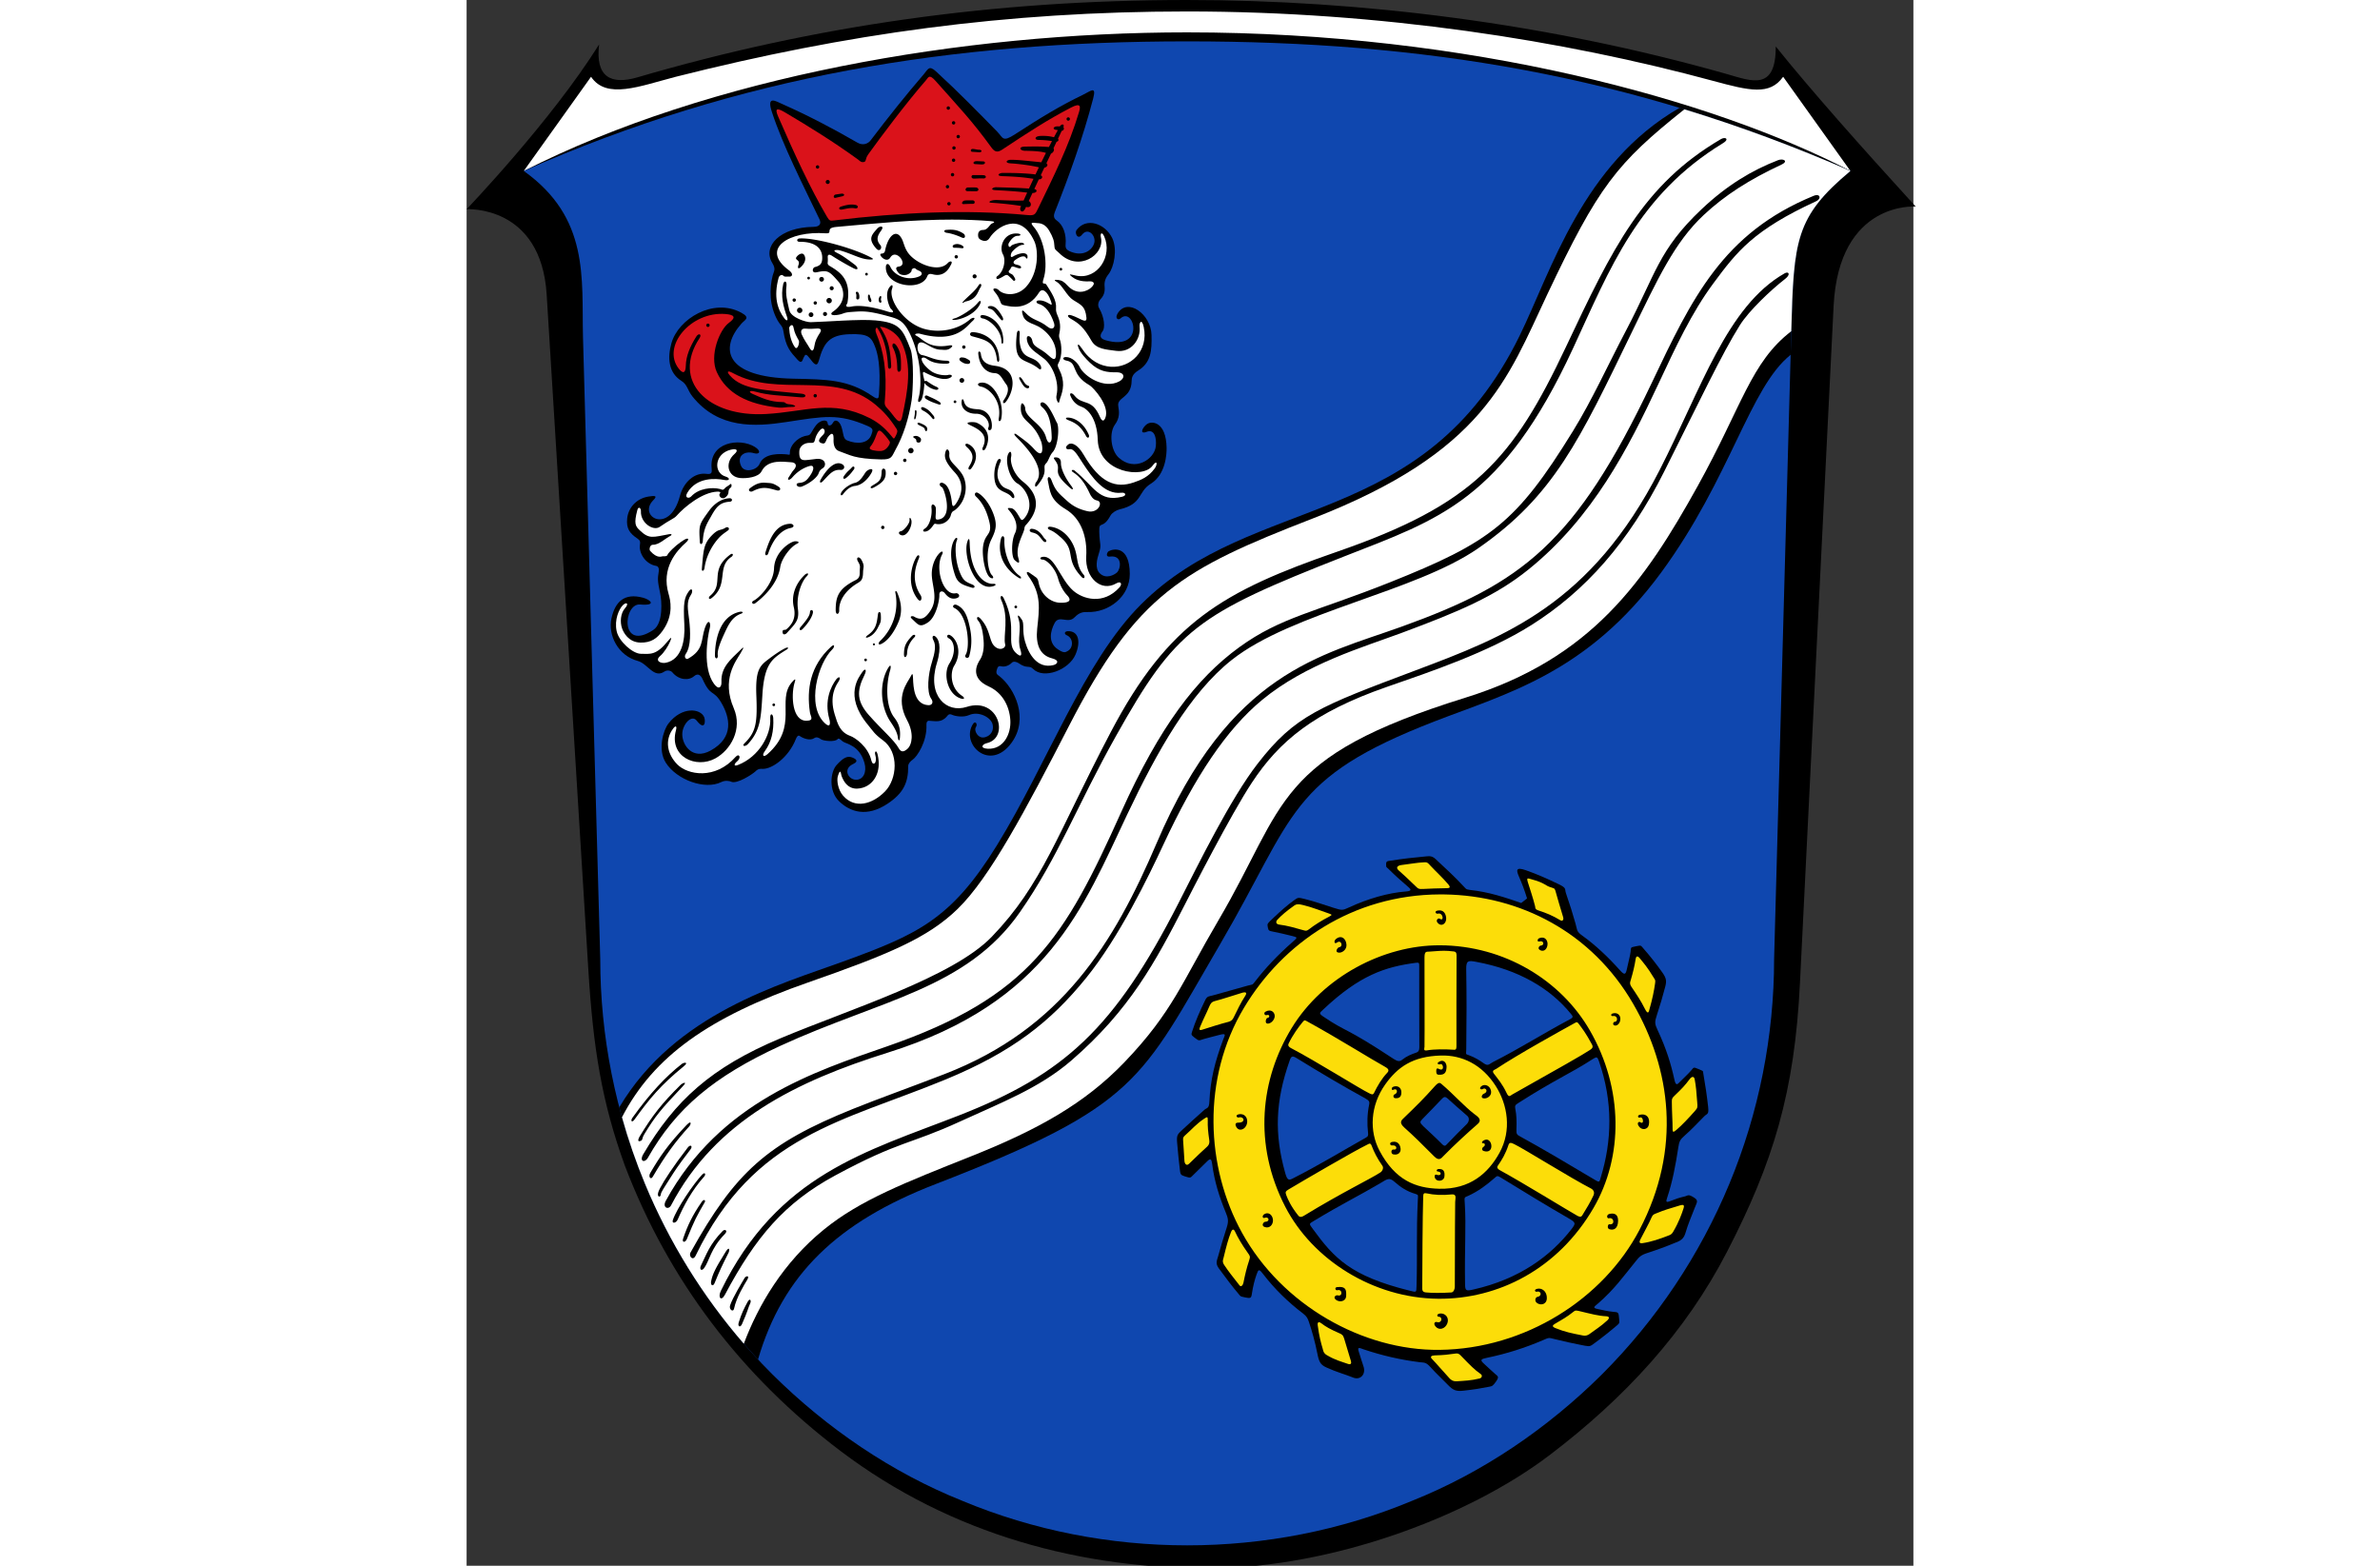 <?xml version="1.0" encoding="UTF-8" standalone="no"?><!-- Created with Inkscape (http://www.inkscape.org/) --><svg xmlns="http://www.w3.org/2000/svg" xmlns:cc="http://creativecommons.org/ns#" xmlns:dc="http://purl.org/dc/elements/1.1/" xmlns:inkscape="http://www.inkscape.org/namespaces/inkscape" xmlns:rdf="http://www.w3.org/1999/02/22-rdf-syntax-ns#" xmlns:sodipodi="http://sodipodi.sourceforge.net/DTD/sodipodi-0.dtd" xmlns:svg="http://www.w3.org/2000/svg" height="250" id="svg1620" inkscape:export-filename="C:\Users\jandu\Pictures\Zu den Flaggen\LaDaDi\Mühltal\Waschenbach\Wappen Waschenbach.png" inkscape:export-xdpi="96" inkscape:export-ydpi="96" inkscape:version="0.92.4 (5da689c313, 2019-01-14)" preserveAspectRatio="xMidYMid meet" sodipodi:docname="DEU Waschenbach COA.svg" version="1.1" viewBox="0 0 284.954 308.389" width="380">
  <rect x="0" y="0" width="284.954" height="308.389" fill="#333333" stroke="none"/>
  <defs id="defs1614"/>
  <sodipodi:namedview bordercolor="#666666" borderopacity="1.0" id="base" inkscape:current-layer="layer1" inkscape:cx="1888.2666" inkscape:cy="-91.958715" inkscape:document-units="mm" inkscape:pageopacity="0.0" inkscape:pageshadow="2" inkscape:window-height="1001" inkscape:window-maximized="1" inkscape:window-width="1920" inkscape:window-x="-9" inkscape:window-y="-9" inkscape:zoom="0.24748738" pagecolor="#ffffff" showgrid="false"/>
  <g id="layer1" inkscape:groupmode="layer" inkscape:label="Ebene 1" transform="translate(770.831,-211.201)">
    <g id="g1121" transform="matrix(0.265,0,0,0.265,-771.231,210.952)">
      <g id="g1571">
        <path d="m 974.5,35.47 c 26.21,32.62 62.79,73.78 104,119 0,0 -57.1,-4.47 -61,74 l -25,503 c -3.97,81.4 -19.86,133.3 -54.19,199.8 -30.81,59.7 -76,108.7 -131.8,151.1 -61.52,46.8 -162.4,83.23 -250,84.11 -96.99,0.97 -194.6,-24.74 -277,-87.03 -74,-56 -128.1,-127.2 -160.5,-212.5 -17,-47 -23.42,-87 -27,-145 l -30.98,-502 C 56.9,152.97 1.51,156.44 1.51,156.44 c 0,0 62.99,-65.68 98.5,-122.5 -3,24.52 9,30.17 28.5,24.47 131.5,-38.47 264.5,-57.47 408.5,-57.47 129,0 268,17.21 401,55 18.55,5.27 36.65,13 36.49,-20.53 z" id="path24" inkscape:connector-curvature="0"/>
        <path d="m 94,58 c 11.51,17.09 36,7 63,0 C 283.9,26 402,9.46 537,9.46 681,9.46 817,31 927.9,61.04 955.16,68.425 970,72 980,58 l 50,70 C 928,75 747,25 537,25 370,24.98 182,58 44,128 Z" id="path26" inkscape:connector-curvature="0" style="fill:#ffffff"/>
        <path d="m 88,251 12.84,462.8 c 0,57.09 11.32,114.2 33.26,167 21.84,52.69 54.09,101.1 94.56,141.5 40.37,40.07 88.75,73.12 141.4,94.16 52.79,22.04 109.9,33.05 167,33.05 57.1,0 114.2,-11.02 167,-33.05 52.69,-21.03 101.1,-54.09 141.4,-94.16 40.47,-40.47 72.72,-88.85 94.56,-141.5 21.94,-52.79 33.26,-109.9 33.26,-167 l 12.47,-456 C 987.85,180.95 987,163.95 1030,128 865.8,56.29 711.6,31.68 537,31.68 362.4,31.68 204.2,57.05 44,128 c 49,34.95 42.96,79.76 44,123 z" id="path28" inkscape:connector-curvature="0" style="fill:#0f47af;fill-opacity:1"/>
      </g>
      <g id="g1098">
        <g id="g917-3-5" transform="translate(1432.859,-4608.572)">
          <path d="m -529.881,4689.662 c -72.21,41.557 -95.317,121.373 -118.822,169.346 -71.462,145.851 -197.867,116.186 -281.426,199.744 -42.559,42.559 -69.329,117.766 -107.039,178.963 -34.286,55.639 -59.633,66.474 -114.605,86.541 -46.199,16.865 -124.663,38.412 -166.096,108.258 5.048,19.357 11.428,38.371 19.109,56.857 19.904,48.019 48.455,92.484 83.994,130.57 18.424,-63.074 58.86,-102.058 131.842,-130.301 151.031,-58.446 152.443,-77.099 212.016,-179.094 55.62,-95.226 49.825,-122.56 159.029,-164.895 53.239,-20.639 113.561,-35.918 168.43,-110.728 51.513,-70.237 65.831,-137.736 96.152,-161.688 l 0.188,-6.865 c 2.1,-76.85 1.25,-93.849 44.25,-129.799 -42.841,-18.71 -85.002,-34.214 -127.021,-46.91 z" id="path851-5-9" inkscape:connector-curvature="0" style="fill:#000000;fill-opacity:1"/>
          <path d="m -526.265,4690.761 c -50.517,40.278 -63.934,57.228 -102.018,137.826 -29.633,62.713 -46.845,116.831 -174.156,166.272 -96.942,37.647 -130.713,56.124 -180.969,153.728 -32.498,63.116 -59.033,113.274 -83.141,136.629 -22.081,21.392 -50.986,33.548 -111.059,54.523 -73.669,25.722 -114.759,54.882 -138.268,100.154 4.701,16.813 10.412,33.347 17.115,49.478 17.895,43.173 42.779,83.472 73.447,118.846 10.69,-28.418 29.057,-60.188 59.773,-85.062 27.037,-21.894 59.968,-34.594 109.626,-54.427 48.827,-19.502 83.94,-38.871 113.615,-69.864 35.572,-37.152 42.673,-59.305 69.789,-105.435 50.936,-86.65 40.514,-120.937 183.542,-165.391 93.692,-29.12 133.263,-86.397 172.578,-157.239 33.043,-59.54 39.476,-91.997 69.568,-115.111 1.832,-67.846 3.031,-84.897 43.963,-119.117 -41.613,-18.173 -82.583,-33.321 -123.406,-45.81 z" id="path892-1-7" inkscape:connector-curvature="0" sodipodi:nodetypes="cssscscccssssssccc" style="fill:#ffffff;fill-opacity:1"/>
          <path d="m -496.785,4712.138 c -0.689,0.046 -1.499,0.286 -2.297,0.752 -57.934,33.861 -80.707,81.286 -115.191,154.426 -39.411,83.588 -68.413,117.049 -169.857,152.166 -84.955,29.409 -125.604,52.529 -168.506,134.236 -39.934,76.054 -50.664,112.901 -88.377,152.027 -29.092,30.183 -105.505,53.801 -157.092,75.475 -51.688,21.716 -78.442,46.342 -101.895,86.09 -3.219,5.456 1.061,6.804 3.383,2.711 20.894,-36.834 49.114,-60.475 98.441,-83.197 73.919,-34.05 138.179,-42.184 177.984,-99.236 28.655,-41.07 42.133,-78.664 71.318,-130.754 44.7,-79.78 60.006,-90.695 169.684,-133.723 70.578,-27.688 117.791,-41.499 170.133,-154.6 27.662,-59.771 48.364,-114.079 111.529,-152.627 3.775,-2.304 2.808,-3.886 0.742,-3.746 z m 42.918,15.955 c -0.846,-0.039 -1.815,0.097 -2.738,0.453 -19.228,7.42 -37.894,18.488 -56.973,36.553 -31.919,30.222 -33.891,47.888 -55.779,89.549 -14.15,26.933 -25.545,52.289 -39.746,75.322 -42.066,68.226 -61.29,82.555 -136.145,112.394 -55.671,22.192 -81.031,25.835 -111.791,48.162 -32.066,23.274 -59.157,58.896 -87.818,122.625 -42.1,93.609 -67.772,137.244 -173.992,174.061 -53.926,18.691 -124.376,41.435 -164.424,114.752 -2.854,5.225 2.025,6.984 3.875,3.453 33.022,-63.011 93.272,-92.279 161.205,-113.576 118.833,-37.255 145.029,-107.813 177.871,-177.072 22.092,-46.588 46.471,-90.162 77.736,-114.834 44.931,-35.456 136.282,-50.476 183.045,-82.887 56.513,-39.169 75.452,-80.741 114.279,-160.754 18.992,-39.137 31.572,-66.625 53.414,-87.027 15.722,-14.686 33.879,-26.282 57.721,-37.4 4.232,-1.974 2.799,-3.656 0.26,-3.773 z m 26.055,26.408 c -0.631,0 -1.406,0.154 -2.312,0.525 -67.642,27.732 -90.518,76.211 -120.418,139.104 -56.886,119.657 -96.583,148.956 -185.887,181.137 -59.936,21.598 -127.606,33.416 -181.977,160.695 -31.78,74.396 -70.366,138.109 -157.773,171.857 -27.477,10.609 -48.865,18.172 -67.748,25.775 -63.974,25.76 -87.685,46.936 -120.982,106.809 -1.51,2.715 1.699,6.684 3.799,2.336 43.394,-89.865 109.584,-99.458 185.748,-130.902 49.679,-20.51 77.968,-42.847 104.348,-75.326 24.802,-30.537 46.599,-75.745 57.414,-98.996 23.804,-51.172 47.127,-85.986 73.486,-107.781 32.544,-26.909 74.819,-39.077 104.017,-49.945 42.241,-15.722 69.27,-27.071 94.041,-47.065 47.939,-38.694 74.223,-90.407 96.121,-137.107 13.264,-28.287 24.855,-53.453 41.344,-75.693 17.403,-23.473 29.61,-39.369 76.291,-60.867 3.295,-1.518 3.224,-4.539 0.488,-4.555 z m -22.021,57.615 c -0.522,-0.039 -1.204,0.133 -1.975,0.572 -42.892,24.462 -61.844,85.582 -92.904,146.285 -51.051,99.773 -114.793,123.727 -181.031,148.668 -71.363,26.871 -89.856,33.483 -117.731,69.518 -20.247,26.174 -43.867,74.399 -58.58,103.221 -47.925,93.879 -85.292,127.659 -163.525,158.223 -68.907,26.92 -134.561,43.884 -176.781,130.285 -2.441,4.996 0.235,8.112 2.977,2.955 22.841,-42.966 44.406,-68.398 82.045,-88.715 48.02,-25.92 55.187,-22.762 93.16,-40.258 29.373,-13.533 58.392,-24.46 82.307,-45.145 43.258,-37.416 62.488,-73.228 84.383,-115.969 4.719,-9.212 33.754,-66.253 49.781,-90.551 20.297,-30.77 45.969,-52.288 100.397,-71.193 32.962,-11.449 74.942,-25.568 107.07,-45.758 40.408,-25.393 72.551,-61.647 98.971,-114.272 26.054,-51.896 43.193,-88.158 56.336,-108.92 6.759,-10.676 22.761,-25.847 33.594,-34.297 3.203,-2.499 3.074,-4.532 1.508,-4.65 z m -818.98,587.275 c -0.721,-0.041 -1.877,0.337 -2.562,0.869 -11.9,9.251 -23.853,22.061 -36.65,39.914 -1.782,2.485 -0.441,4.047 1.439,1.439 11.034,-15.306 19.365,-25.51 36.459,-39.434 2.446,-1.992 2.241,-2.736 1.315,-2.789 z m -0.668,14.893 c -0.714,0.071 -2.086,0.824 -2.791,1.521 -14.011,13.856 -20.974,22.732 -30.51,38.475 -0.923,1.524 -1.74,3.91 0.275,3.35 2.526,-0.702 0.931,-1.405 3.371,-5.363 8.252,-13.387 11.496,-17.451 28.494,-35.404 1.928,-2.036 1.874,-2.649 1.16,-2.578 z m 4.055,29.531 c -0.469,0.082 -1.257,0.609 -2.465,1.879 -13.634,14.331 -19.724,23.246 -26.959,35.635 -1.622,2.777 0.34,5.407 1.885,2.768 9.338,-15.954 16.813,-26.119 27.152,-37.473 0.918,-1.008 1.419,-2.989 0.387,-2.809 z m 0.494,17.227 c -0.524,-0.022 -1.276,0.39 -2.103,1.459 -10.687,13.796 -17.556,24.409 -20.467,30.004 -1.088,2.091 -1.764,3.789 -1.664,4.99 0.15,1.799 2,1.973 2.186,-0.426 0.103,-1.332 2.53,-5.141 6.768,-11.695 3.644,-5.637 5.019,-8.193 15.309,-21.633 1.086,-1.419 0.845,-2.662 -0.027,-2.699 z m 10.23,20.49 c -0.382,0 -0.919,0.286 -1.588,1.002 -6.494,6.948 -18.843,25.147 -21.736,33.668 -1.034,3.044 2.366,2.519 3.582,-0.287 4.385,-10.119 10.502,-21.777 19.756,-32.045 0.913,-1.013 0.826,-2.347 -0.014,-2.338 z m -0.031,19.908 c -0.473,-0.038 -1.146,0.314 -1.781,1.228 -7.135,10.281 -10.65,17.89 -13.912,27.439 -1.04,3.042 1.633,3.123 2.781,0.289 5.793,-14.303 7.385,-17.136 13.24,-27.25 0.559,-0.966 0.281,-1.658 -0.328,-1.707 z m 15.291,22.264 c -0.497,-0.018 -1.071,0.183 -1.504,0.627 -9.885,10.114 -12.148,17.552 -16.215,25.811 -1.351,2.743 0.387,4.5 2.305,1.92 4.03,-5.423 4.859,-14.575 15.303,-25.234 1.934,-1.974 1.206,-3.083 0.111,-3.123 z m 2.828,13.902 c -0.411,-0.022 -1.125,0.594 -2.236,2.379 -7.596,12.196 -9.69,16.452 -10.746,21.779 -0.625,3.154 1.44,4.175 2.59,1.342 3.779,-9.314 5.274,-12.433 10.361,-22.547 0.557,-1.107 0.716,-2.916 0.031,-2.953 z m 13.744,20.496 c -0.635,0.058 -1.478,0.581 -1.91,1.334 -1.729,3.014 -8.789,14.386 -10.744,20.342 -0.954,2.905 2.327,5.452 2.975,2.303 1.727,-8.398 7.694,-17.925 9.785,-21.396 1.182,-1.962 0.711,-2.656 -0.105,-2.582 z m 1.998,17.418 c -0.406,-0.021 -0.966,0.403 -1.603,1.57 -2.828,5.176 -4.606,8.873 -6.621,15.352 -0.955,3.07 1.154,4.041 2.398,1.248 4.45,-9.986 4.411,-11.763 6.236,-15.736 0.518,-1.127 0.267,-2.398 -0.41,-2.434 z" id="path903-8-2" inkscape:connector-curvature="0" sodipodi:nodetypes="sssssssssssssssssssssssssssssssssssssssssssssssssssssssssssssssssssssssssssssssssssssssssssssssssssssssssssssssssssssssssssssssssssssssss" style="fill:#000000;fill-opacity:1;stroke:none;stroke-width:1px;stroke-linecap:butt;stroke-linejoin:miter;stroke-opacity:1"/>
        </g>
        <g id="g1433-1-0-3" transform="translate(-3749.997,-3159.408)">
          <path d="m 4051.79,3264.666 c 13.051,-17.183 26.179,-33.659 39.561,-49.214 3.15,-3.662 3.76,-6.851 9.088,-1.965 17.084,15.665 31.627,30.642 45.352,44.633 4.574,4.662 3.785,8.214 13.432,1.956 18.935,-12.284 33.071,-20.928 50.67,-29.428 5.37,-2.593 9.799,-6.746 7.336,2.737 -7.542,29.038 -17.952,57.876 -28.522,84.504 -0.872,2.197 -1.25,4.537 1.313,6.258 4.941,3.318 7.366,10.438 6.672,18.017 -0.224,2.45 0.669,3.804 2.631,4.736 9.75,4.629 16.777,-0.142 18.552,-5.553 1.851,-5.644 -4.356,-12.447 -8.963,-6.583 -3.303,4.204 -5.631,-1.327 -4.107,-3.391 7.298,-9.891 21.337,-4.878 26.543,5.941 4.051,8.42 1.294,21.741 -2.769,26.846 -2.426,3.048 -3.224,5.802 -2.891,9.146 0.431,4.33 -0.854,7.065 -2.924,9.275 -2.067,2.207 -2.248,4.971 -1.194,6.754 4.237,7.162 4.408,14.851 2.711,17.094 -1.803,2.382 -3.075,5.287 2.042,6.767 30.096,8.705 21.382,-25.553 11.197,-16.192 -1.806,1.66 -4.365,-0.093 -2.129,-3.735 7.372,-12.008 24.731,0.572 25.163,15.965 0.33,11.778 -0.366,20.606 -9.982,26.555 -4.365,2.7 -4.76,5.587 -4.792,7.669 -0.195,12.947 -11.134,11.843 -9.937,18.784 0.748,4.338 1.215,8.649 -2.499,13.736 -4.351,5.959 -3.122,19.02 2.753,24.439 11.961,11.033 26.769,1.295 27.68,-8.582 0.577,-6.25 -1.052,-12.805 -6.834,-10.546 -5.703,2.228 -3.064,-3.383 0.229,-5.728 3.647,-2.597 14.202,-1.833 14.591,17.514 0.093,4.619 -0.615,19.922 -11.693,26.75 -10.062,6.202 -5.708,14.952 -23.311,19.135 -2.344,0.557 -5.533,2.446 -6.689,4.558 -6.032,11.031 -8.611,3.128 -8.349,12.229 0.283,9.836 1.822,9.464 -0.214,15.619 -1.543,4.665 -3.172,11.313 0.52,15.016 4.716,4.729 10.906,1.158 12.775,-0.469 2.877,-2.504 4.59,-13.134 -5.102,-11.897 -3.753,0.479 -2.058,-3.353 -1.033,-3.945 3.634,-2.095 15.648,-4.311 15.736,16.811 0.07,16.882 -15.651,28.858 -31.416,28.351 -3.055,-0.098 -5.942,0.112 -9.662,3.965 -4.934,5.11 -11.433,-2.141 -14.807,4.265 -3.142,5.964 -5.058,14.457 2.378,19.44 4.649,3.116 5.646,2.238 7.279,1.354 4.591,-2.484 4.226,-9.685 -0.478,-11.708 -2.432,-1.046 -1.842,-3.037 0.818,-3.09 8.15,-0.165 9.507,8.282 5.471,17.539 -4.891,11.216 -23.547,18.465 -31.48,10.472 -2.943,-2.965 -4.433,0.257 -10.877,-4.337 -1.226,-0.874 -3.785,-1.503 -4.888,-0.269 -1.512,1.692 -4.872,3.533 -8.107,2.658 -1.577,-0.426 -2.503,0.285 -3.156,2.967 -0.728,2.994 0.721,3.354 2.002,4.376 11.711,9.338 22.052,31.675 9.06,49.523 -16.059,22.061 -38.102,0.979 -28.694,-13.907 1.843,-2.917 3.68,0.245 2.214,2.216 -1.473,1.98 0.539,6.623 3.75,7.575 3.975,1.178 10.481,-2.853 8.551,-9.85 -1.369,-4.964 -10.247,-9.786 -17.456,-6.59 -4.175,1.851 -10.092,0.897 -12.609,-0.236 -2.263,-1.018 -2.953,0.163 -3.823,1.193 -4.162,4.928 -8.684,3.433 -13.395,3.247 -1.132,-0.045 -1.891,0.996 -1.806,2.916 0.559,12.658 -7.015,23.791 -10.098,25.893 -1.927,1.313 -3.47,3.181 -3.456,4.847 0.105,12.552 -3.754,20.274 -15.215,27.917 -15.675,10.452 -28.014,6.16 -36.2,-1.787 -7.767,-7.541 -6.618,-21.675 -1.689,-27.004 4.088,-4.42 7.383,-7.089 11.376,-5.537 1.343,0.522 6.185,2.402 0.695,4.964 -7.672,3.579 -3.607,11.468 2.121,11.649 5.656,0.178 8.283,-5.94 6.42,-12.5 -3.789,-13.339 -13.642,-14.096 -16.108,-15.95 -1.518,-1.141 -2.893,-2.944 -3.901,-1.728 -1.907,2.3 -10.603,1.298 -12.2,0.124 -1.849,-1.36 -3.514,-2.049 -5.253,-0.824 -2.832,1.996 -8.085,0.231 -10.63,-1.659 -1.175,-0.872 -2.204,0.441 -2.868,2.144 -5.389,13.818 -17.684,22.38 -24.608,22.294 -1.675,-0.021 -3.205,-0.406 -5.49,1.874 -1.861,1.857 -13.895,9.843 -18.157,7.617 -0.839,-0.438 -4.137,-1.224 -7.26,0.329 -11.994,5.965 -33.056,-1.555 -41.203,-14.422 -6.163,-9.734 -1.899,-24.087 1.965,-29.087 10.018,-12.966 23.926,-11.242 26.593,-4.704 1.083,2.654 0.723,10.637 -5.574,2.538 -3.81,-4.9 -10.669,2.825 -10.732,10.025 -0.072,8.302 7.696,19.52 20.975,12.263 18.027,-9.852 14.178,-25.016 8.238,-35.256 -6.221,-10.725 -7.855,-4.018 -14.17,-17.988 -1.219,-2.696 -3.356,-4.625 -6.227,-2.113 -3.949,3.455 -11.325,3.036 -16.164,-2.803 -1.167,-1.408 -3.924,-1.956 -5.939,-0.595 -7.906,5.338 -12.297,-5.912 -19.876,-7.933 -14.457,-3.855 -22.267,-19.148 -19.461,-31.671 2.697,-12.037 9.336,-19.157 23.633,-15.242 5.507,1.508 10.142,6.058 -2.375,4.986 -12.53,-1.073 -15.25,35.654 9.914,18.867 7.614,-5.079 6.077,-22.292 5.03,-27.111 -2.139,-9.845 -1.834,-11.281 -1.076,-16.126 0.355,-2.271 -0.171,-4 -1.996,-4.323 -7.925,-1.404 -12.839,-9.521 -11.986,-15.499 0.351,-2.462 0.254,-3.396 -1.869,-4.823 -5.703,-3.832 -8.422,-7.425 -7.587,-15.042 0.819,-7.466 6.379,-14.607 15.835,-16.163 4.863,-0.8 6.901,-0.627 3.576,2.694 -11.918,11.904 11.987,26.306 19.745,-3.029 2.823,-10.676 11.139,-17.735 19.725,-16.542 4.167,0.579 4.161,-1.152 3.878,-3.951 -1.996,-19.692 20.755,-23.022 32.055,-16.105 5.12,3.134 3.504,5.907 -0.454,4.725 -7.23,-2.16 -13.242,2.096 -9.622,9.646 2.504,5.224 11.743,2.915 13.648,-1.722 3.485,-8.483 16.121,-7.399 19.99,-7.07 2.105,0.179 2.609,0.977 2.549,-1.351 -0.128,-4.929 5.164,-10.711 11.033,-12.268 1.868,-0.495 3.398,-0.091 4.623,-2.201 1.196,-2.061 2.913,-4.855 4.202,-6.332 2.989,-3.425 7.893,-4.078 8.168,-1.118 0.267,2.872 2.891,1.835 3.772,0.059 1.755,-3.535 5.04,-1.678 6.476,2.69 1.71,5.203 1.123,8.832 4.168,10.111 7.358,3.091 15.957,2.535 18.182,-4.444 0.962,-3.017 1.842,-4.214 -2.903,-6.271 -21.89,-9.488 -32.4,-7.173 -60.575,-2.882 -23.091,3.517 -50.214,5.187 -69.608,-19.058 -3.6,-4.5 -3.663,-8.724 -8.141,-11.538 -9.813,-6.165 -10.431,-17.283 -7.473,-27.921 5.075,-18.253 31.253,-34.078 51.955,-22.76 7.033,3.845 2.688,5.194 0.11,8.102 -16.059,18.12 -13.161,39.877 38.502,40.942 24.816,0.512 40.837,0.543 58.891,12.965 4.282,2.946 4.614,1.631 4.814,-1.167 1.542,-21.603 -1.132,-30.727 -2.697,-35.009 -2.847,-7.789 -5.268,-10.332 -19.076,-9.859 -14.983,0.513 -19.225,6.168 -22.981,19.849 -1.472,5.36 -4.199,1.291 -6.38,-1.537 -3.14,-4.072 -3.555,-3.706 -5.015,-0.603 -0.758,1.612 -1.151,4.853 -4.457,1.18 -5.215,-5.795 -8.613,-9.176 -10.493,-21.471 -0.544,-3.555 -2.245,-4.184 -4.037,-7.285 -6.499,-11.253 -6.317,-24.039 -3.865,-33.704 0.802,-3.16 2.648,-4.561 -0.226,-9.239 -7.686,-12.507 5.75,-26.697 30.498,-26.955 5.091,-0.053 5.928,-2.699 4.488,-5.698 -12.23,-25.466 -27.205,-54.877 -35.296,-79.559 -4.156,-12.678 2.578,-8.308 7.853,-5.968 19.526,8.662 38.255,18.536 55.617,28.594 4.446,2.576 8.176,0.567 9.874,-1.669 z" id="path866-5-6-0-5-5-7" inkscape:connector-curvature="0" sodipodi:nodetypes="sssssssssssssssssssssssssssssssssssssssssssssssssssssssssssssssssssssssssssssssssssssssssssssssssssssssssssssssssssssssssssssssssssssssssssssssssssssssss" style="fill:#000000;fill-opacity:1;stroke:none;stroke-width:1px;stroke-linecap:butt;stroke-linejoin:miter;stroke-opacity:1"/>
          <path d="m 4112.644,3323.566 c -28.793,-0.032 -57.995,2.889 -86.455,5.453 -8.839,0.796 -1.712,5.169 -7.926,4.725 -26.865,-1.922 -49.108,11.344 -27.152,27.537 3.629,2.676 2.359,4.934 0.068,4.627 -1.273,-0.171 -3.296,0.522 -4.213,-0.576 -1.113,-1.333 -3.095,-0.283 -3.578,1.508 -3.792,14.075 -0.929,23.465 4.481,30.375 1.453,1.856 2.828,1.616 1.789,-1.332 -2.634,-7.472 -4.88,-15.335 -2.836,-24.367 0.668,-2.953 2.92,-2.541 2.408,1.502 -0.828,6.54 0.569,10.864 2.135,17.922 1.218,5.488 12.54,8.959 15.873,8.875 11.803,-0.296 36.303,-2.413 48.121,-1.338 18.16,1.651 20.362,6.641 26.051,21.346 2.674,6.911 1.96,30.591 0.842,38.017 -2.019,13.409 -6.156,26.311 -11.963,36.746 -2.933,5.27 -2.512,7.436 -10.92,7.217 -20.008,-0.521 -22.485,-3.201 -30.858,-6.082 -4.788,-1.647 -4.297,-7.503 -4.262,-9.723 0.043,-2.737 -0.774,-4.559 -3.242,-1.953 -3.189,3.367 -1.98,7.013 -5.797,5.664 -3.959,-1.399 -0.269,-4.596 1.535,-6.498 2.112,-2.227 0.193,-6.299 -2.541,-3.217 -5.751,6.484 -2.047,9.916 -7.203,9.525 -4.291,-0.325 -8.016,2.449 -8.207,6.092 -0.474,9.033 3.709,6.666 12.711,5.824 6.992,-0.654 7.785,5.088 4.601,6.975 -1.582,0.937 -2.494,2.189 -2.824,3.412 -0.772,2.857 -5.92,7.433 -12.375,10.062 -3.8,1.548 -5.968,-2.468 -2.115,-2.635 4.077,-0.177 5.912,-2.48 7.627,-4.844 3.881,-5.35 3.543,-8.751 -0.111,-7.674 -3.781,1.115 -8.566,3.506 -13.016,8.744 -1.706,2.009 -4.395,2.192 -1.904,-1.127 1.077,-1.436 1.774,-3.176 3.316,-4.822 2.313,-2.468 2.262,-5.538 -2.406,-5.645 -4.477,-0.102 -16.82,-2.682 -21.607,6.795 -2.26,4.472 -11.188,5.409 -15.916,4.961 -9.208,-0.873 -11.67,-11.273 -4.148,-17.871 2.654,-2.329 2.383,-4.34 -2.707,-3.18 -12.19,2.779 -13.275,17.219 -3.889,19.986 3.509,1.034 3.284,3.367 -1.041,2.516 -6.371,-1.254 -20.546,-2.197 -27.457,9.535 -2.337,3.967 1.301,4.423 2.852,2.732 5.656,-6.168 15.503,-7.026 21.518,-5.549 1.455,0.357 1.974,1.353 3.613,-0.656 0.781,-0.958 2.514,-1.622 3.648,-2.693 1.605,-1.516 1.376,1.675 0.934,2.002 -3.452,2.548 -0.426,4.15 -3.779,7.184 -3.187,2.883 -5.914,-1.017 -4.662,-2.385 1.117,-1.221 -0.195,-1.566 -2.027,-1.482 -11.068,0.505 -24.288,11.383 -30.033,17.908 -1.985,2.255 -4.979,2.917 -12.564,8.266 -4.777,3.369 -14.411,-3.003 -13.971,-11.633 0.118,-2.322 -1.831,-3.975 -2.654,-0.885 -2.755,10.332 -1.324,12.115 1.824,15.115 7.003,6.674 9.474,5.1 22.037,2.799 1.449,-0.265 2.752,0.377 -0.34,1.855 -1.991,0.952 -7.738,6.23 -11.811,6.02 -2.51,-0.13 -3.053,3.607 -2.213,4.561 5.428,6.157 8.646,3.972 9.361,4.01 3.976,0.208 3.217,-0.933 4.049,-1.951 3.871,-4.736 8.421,-8.158 11.848,-10.244 3.307,-2.013 3.996,-0.399 1.641,1.693 -7.381,6.556 -18.824,19.283 -13.172,38.506 1.261,4.289 4.069,15.432 -4.32,27.188 -4.281,5.999 -8.737,9.117 -16.617,8.963 -8.965,-0.176 -12.612,-7.694 -13.574,-10.326 -1.8,-4.925 -1.168,-11.539 2.086,-15.18 3.254,-3.641 1.082,-4.991 -1.643,-2.228 -2.725,2.763 -6.389,10.63 -4.543,19.248 1.648,7.694 11.966,16.723 17.949,16.822 7.109,0.118 11.398,1.257 20.133,-9.475 2.344,-2.879 3.208,-3.356 1.723,0.19 -1.524,3.637 -4.755,8.621 -7.455,10.904 -4.242,3.587 0.444,5.779 4.154,5.047 11.877,-2.342 14.428,-16.716 13.81,-28.248 -0.899,-16.777 0.016,-20.206 3.356,-24.922 2.395,-3.382 3.241,0.137 1.647,2.469 -3.809,5.571 -2.267,11.174 -1.424,18.752 0.979,8.803 1.445,19.609 -2.461,25.27 -1.71,2.478 0.181,4.449 1.525,3.703 12.029,-6.672 9.586,-13.932 12.58,-22.785 2.675,-7.911 4.671,-3.865 3.695,-0.094 -1.756,6.786 -5.547,29.702 3.139,41.537 3.592,4.895 5.718,2.385 5.52,-1.498 -0.561,-11.001 7.49,-17.215 13.404,-23.053 2.208,-2.179 4.693,-4.751 0.863,1.641 -3.849,6.425 -14.299,19.719 -5.133,40.982 6.745,15.648 -2.389,31.16 -13.74,37.342 -14.373,7.828 -34.443,-1.284 -29.24,-20.83 0.988,-3.711 -0.43,-3.57 -2.025,-1.424 -6.637,8.927 -4.282,19.226 3.004,26.662 7.63,7.787 28.154,11.701 43.428,-5.605 2.535,-2.873 4.595,0.542 0.824,3.617 -1.937,1.58 -2.573,3.773 0.824,2.463 15.799,-6.093 24.721,-22.575 24.053,-34.475 -0.265,-4.721 2.04,-3.602 2.219,-0.512 0.563,9.712 -1.396,17.971 -6.076,24.416 -2.821,3.884 -1.025,5.011 1.801,2.504 23.438,-20.797 6.452,-39.872 18.145,-53.453 3.789,-4.401 2.305,-0.872 1.748,1.215 -2.327,8.714 -1.61,27.614 9.1,27.404 5.957,-0.117 2.99,-3.125 2.535,-6.283 -2.5,-17.349 0.215,-34.411 15.549,-48.572 3.149,-2.909 2.849,0.097 1.252,1.635 -10.808,10.408 -19.681,42 -5.707,55.043 4.295,4.008 4.154,-0.192 3.334,-3.121 -3.852,-13.758 1.176,-24.046 5.002,-29.293 1.98,-2.715 4.223,-2.187 1.682,1.728 -1.859,2.865 -6.804,10.546 -2.754,23.91 2.302,7.595 4,13.483 11.77,16.289 3.424,1.237 13.182,7.871 15.539,18.199 1.045,4.579 4.795,2.102 2.875,-4.354 -0.641,-2.155 0.827,-3.975 1.754,-0.164 3.231,13.283 -3.046,22.381 -10.955,24.723 -5.583,1.653 -12.218,1.098 -15.85,-8.809 -0.354,-0.967 -0.692,-6.544 -2.746,0.316 -0.895,2.99 0.048,10.072 3.992,14.537 8.745,9.899 21.687,6.366 31.127,-3.287 8.889,-9.089 10.616,-29.089 -1.607,-37.998 -6.398,-4.663 -7.325,-6.856 -11.248,-11.596 -18.241,-22.038 -6.03,-35.975 -4.264,-38.779 2.254,-3.58 3.918,-2.365 1.742,2.004 -6.002,12.051 -5.476,19.736 3.451,29.801 9.92,11.184 18.633,18.413 22.055,24.49 1.758,3.123 3.722,2.868 6.402,0.559 3.651,-3.146 5.034,-11.77 -0.115,-21.271 -9.525,-17.578 0.62,-28.475 2.578,-32.543 1.219,-2.532 1.636,-2.559 1.766,0.981 0.271,7.367 0.923,19.601 11.318,20.289 3.124,0.207 3.968,-2.373 2.264,-4.732 -3.668,-5.08 -2.332,-18.391 0.482,-27.227 2.206,-6.925 3.186,-12.616 1.166,-16.197 -1.695,-3.004 -0.027,-4.795 2.219,-2.113 0.995,1.188 4.361,5.719 0.25,19.129 -7.402,24.146 7.192,37.269 22.188,32.424 23.585,-7.62 32.146,22.876 14.992,26.942 -3.726,0.883 -5.179,3.895 0.791,4.152 11.618,0.5 17.353,-10.945 16.66,-21.398 -0.679,-10.244 -5.784,-20.268 -16.113,-24.932 -14.746,-6.657 -8.036,-17.367 -6.428,-19.812 2.468,-3.752 3.113,-9.041 2.674,-14.435 -0.716,-8.784 -2.255,-12.723 -4.191,-14.818 -1.319,-1.427 -0.688,-4.17 1.978,-1.213 7.341,8.139 6.122,15.471 9.711,19.727 4.004,4.748 9.37,2.31 8.523,-0.848 -1.563,-5.833 3.114,-19.855 -2.938,-32.908 -1.201,-2.59 0.326,-4.465 1.961,-1.078 10.936,22.655 0.351,33.774 9.851,41.272 4.309,3.401 3.065,-1.345 2.371,-3.506 -2.392,-7.447 1.112,-15.289 -1.268,-22.426 -1.322,-3.965 0.122,-3.179 2.543,0.588 1.832,2.851 2e-4,8.121 2.215,15.922 2.837,9.992 9.425,20.533 21.121,17.709 3.179,-0.768 4.757,-3.595 -0.975,-5.033 -9.084,-2.28 -12.311,-10.216 -11.064,-22.045 1.535,-14.559 3.386,-25.543 -6.51,-39.031 -1.975,-2.692 -1.573,-4.387 1.744,-1.853 4.249,3.244 5.056,2.488 5.885,6.893 1.675,8.9 9.037,14.517 15.834,14.709 10.648,0.3 6.487,-4.331 5.328,-5.535 -4.004,-4.162 -6.147,-10.188 -6.535,-11.699 -2.553,-9.946 -9.803,-15.039 -11.625,-14.852 -1.779,0.183 -2.787,-1.481 -0.256,-1.975 8.868,-1.73 13.102,16.45 22.869,25.061 7.025,6.193 22.268,10.985 34.377,-2.357 2.316,-2.552 1.135,-5.059 -2.316,-3.035 -11.353,6.655 -23.29,-4.253 -22.354,-20.014 0.854,-14.376 -3.682,-28.191 -15.371,-35.156 -12.232,-7.289 -11.497,-14.142 -13.115,-21.008 -0.822,-3.486 1.474,-3.7 2.547,-0.815 2.961,7.965 4.822,9.495 11.76,15.73 4.201,3.776 8.507,6.109 15.053,7.623 8.351,1.931 12.091,-7.176 7.025,-7.994 -2.931,-0.473 -4.655,-3.831 -5.029,-4.641 -4.006,-8.665 -7.486,-13.032 -12.77,-16.439 -1.883,-1.214 -0.183,-2.279 1.32,-1.06 14.509,11.764 17.9,23.676 35.287,19.391 3.656,-0.901 2.605,-3.377 -0.617,-2.978 -12.732,1.573 -21.828,-11.646 -28.473,-21.674 -4.08,-6.158 -6.763,-11.529 -10.25,-10.658 -1.629,0.407 -4.059,-0.995 -0.727,-3.545 2.511,-1.921 7.101,0.197 11.303,7.414 12.584,21.612 24.183,25.309 37.42,20.795 5.303,-1.809 10.917,-3.975 15.564,-10.44 2.139,-2.975 1.926,-6.888 -1.641,-1.976 -7.217,9.939 -39.956,5.094 -40.709,-19.086 -0.519,-16.673 -7.797,-23.301 -12.281,-24.83 -3.692,-1.259 -6.513,-4.136 -8.15,-8.367 -0.653,-1.687 1.009,-2.469 3.117,0.17 6.128,7.673 12.793,1.619 18.869,15.725 1.842,4.277 3.214,2.788 3.912,1.242 4.085,-9.04 -8.849,-23.088 -11.586,-24.656 -14.434,-8.273 -8.282,-16.669 -17.191,-18.322 -2.978,-0.553 -3.12,-2.616 -0.297,-2.643 4.437,-0.042 8.762,4.426 10.156,7.381 3.218,6.818 18.209,16.874 29.623,10.613 4.215,-2.312 4.077,-6.728 -2.408,-6.664 -6.717,0.066 -12.609,-0.457 -19.607,-7.17 -2.731,-2.62 -7.513,-7.434 -8.744,-11.766 -0.66,-2.323 0.307,-2.472 2.693,1.156 6.236,9.479 14.042,13.174 21.611,13.67 14.569,0.955 28.285,-11.735 24.422,-29.645 -1.361,-6.311 -3.407,-3.49 -3.039,-0.103 0.962,8.863 -5.726,19.534 -17.529,17.914 -7.712,-1.058 -14.669,-1.243 -18.254,-7.525 -5.841,-10.236 -9.23,-12.796 -15.662,-16.498 -2.296,-1.322 -2.821,-3.525 0.982,-2.318 6.011,1.906 11.488,6.849 10.932,1.562 -0.878,-8.338 -3.702,-9.189 -9.908,-13.062 -4.542,-2.834 -8.207,-11.258 -12.146,-13.387 -2.28,-1.232 -1.832,-1.784 1.014,-1.482 2.71,0.287 4.587,1.53 6.863,4.047 7.13,7.88 14.91,4.256 17.693,1.688 4.377,-4.039 0.304,-4.759 -0.746,-4.688 -8.008,0.544 -11.696,-1.987 -13.357,-3.289 -3.788,-2.97 -0.414,-1.597 3.148,-0.893 15.737,3.111 27.106,-14.679 20.662,-29.195 -1.647,-3.711 -3.185,-2.48 -2.428,0.836 2.935,12.842 -16.671,26.148 -31.123,11.436 -2.02,-2.057 -3.319,-2.062 -3.451,-5.078 -0.17,-3.881 -1.023,-6.562 -3.875,-11.463 -2.516,-4.324 -5.715,-5.578 -8.703,-5.621 -2.01,-0.029 -6.394,-1.361 -3.307,2.154 9.338,10.633 10.857,29.669 7.92,38.859 -1.908,5.969 0.714,2.75 1.899,4.602 3.886,6.075 7.811,11.742 7.258,17.768 -0.117,1.273 0.12,2.802 0.748,4.309 1.434,3.438 3.221,7.462 1.746,14.232 -0.361,1.657 -0.343,2.817 0.344,4.586 1.282,3.305 2.031,11.972 -0.895,17.234 -1.011,1.818 -0.845,2.521 0.412,4.992 4.529,8.902 2.942,15.495 0.729,21.492 -0.715,1.936 -0.658,4.415 -1.77,2.732 -1.372,-2.076 -1.145,-4.015 -0.9,-5.129 2.174,-9.874 -3.028,-21.999 -9.244,-27.029 -6.194,-5.012 -11.398,-7.124 -12.73,-13.674 -0.997,-4.902 3.257,-3.411 3.912,0.123 1.018,5.488 5.51,4.907 12.584,11.533 4.115,3.855 4.937,2.263 5.057,-1.33 0.358,-10.767 -8.914,-19.316 -15.984,-21.959 -7.074,-2.645 -8.121,-4.662 -9.049,-8.504 -0.718,-2.974 0.636,-2.177 2.211,-0.453 5.399,5.91 10.014,5.196 16.604,10.524 3.393,2.744 5.966,0.804 4.725,-2.832 -2.711,-7.939 -6.373,-12.821 -11.459,-14.219 -1.844,-0.507 -2.38,-2.431 0.166,-2.559 6.731,-0.336 11.088,6.703 9.111,0.822 -2.799,-8.329 -6.795,-10.14 -8.9,-6.744 -8.527,13.753 -20.883,10.558 -25.295,9.688 -2.652,-0.523 -2.776,-0.947 -3.516,-2.891 -0.883,-2.322 -1.928,-4.669 -4.021,-7.018 -3.266,-3.663 1.422,-3.056 2.67,-1.672 3.469,3.847 13.524,5.285 20.441,-2.211 9.33,-10.111 9.41,-26.858 6.193,-33.935 -10.44,-22.971 -28.374,-10.429 -33.254,-2.477 -1.679,2.735 -4.094,2.539 -6.025,1.658 -2.481,-1.131 -2.533,-2.435 -2.539,-3.939 -0.01,-2.485 1.639,-3.686 3.603,-3.633 3.736,0.101 4.97,-4.296 6.896,-4.912 2.284,-0.73 1.764,-1.431 -0.881,-1.652 -9.464,-0.79 -19.016,-1.128 -28.613,-1.139 z m -119.49,78.424 c -0.911,0.051 -1.917,1.361 -1.883,2.191 0.2,4.793 1.412,10.097 4.146,14.102 1.997,2.924 3.756,-3.391 2.986,-4.826 -1.686,-3.143 -3.11,-5.302 -3.957,-9.826 -0.234,-1.249 -0.746,-1.671 -1.293,-1.641 z m 19.541,2.5 c -0.26,-0.01 -0.533,0 -0.812,0.024 -2.707,0.213 -5.197,0.366 -8.615,0.066 -3.058,-0.268 -3.7,2.088 -2.647,4.41 2.106,4.641 3.727,6.354 5.836,10.041 2.198,3.843 3.229,1.036 3.662,-2.104 0.408,-2.958 1.837,-5.939 3.936,-9.09 1.628,-2.443 0.457,-3.292 -1.359,-3.348 z" id="path868-4-5-6-0-6-3" inkscape:connector-curvature="0" sodipodi:nodetypes="ssssssssssssssssssssssssssssssssssssssssssssssssssssssssssssssssssssssssssssssssssssssssssssssssssssssssssssssssssssssssssssssssssssssssssssssssssssssssssssssssssssssssssssssssssssssssssssssssssssssssssssssssssssssssssssssssssssssssssssssssssssssssssssssssssssssssssssssssssssss" style="fill:#ffffff;fill-opacity:1;stroke:none;stroke-width:1px;stroke-linecap:butt;stroke-linejoin:miter;stroke-opacity:1"/>
          <path d="m 4041.612,3278.325 c -17.224,-12.455 -35.15,-23.621 -53.175,-34.276 -5.855,-3.461 -8.278,-3.763 -5.362,2.946 11.773,27.092 23.764,53.236 36.305,74.486 1.766,2.993 2.211,3.058 5.261,2.692 49.156,-5.91 97.347,-8.327 143.641,-3.985 5.483,0.514 5.832,-0.413 8.064,-5.06 11.035,-22.98 22.616,-45.68 30.295,-71.389 1.27,-4.254 1.411,-7.25 -5.931,-3.434 -17.848,9.277 -31.989,18.567 -50.966,31.118 -3.029,2.003 -5.326,2.507 -8.115,-1.361 -14.414,-19.99 -25.124,-30.995 -41.668,-49.673 -4.709,-5.316 -5.328,-2.369 -7.034,-0.409 -14.679,16.866 -33.761,42.291 -42.939,55.123 -2.582,3.611 -1.033,5.445 -3.635,5.731 -1.815,0.199 -2.155,-0.64 -4.739,-2.509 z" id="path1677-5-9-6-8-2-2" inkscape:connector-curvature="0" sodipodi:nodetypes="ssssssssssssssss" style="fill:#da121a;fill-opacity:1;stroke:none;stroke-width:1px;stroke-linecap:butt;stroke-linejoin:miter;stroke-opacity:1"/>
          <path d="m 4062.427,3457.052 c 1.688,-20.376 -1.044,-36.047 -6.426,-48.832 -3.953,-9.393 13.309,-4.66 18.526,6.058 8.571,17.609 4.787,36.648 0.685,55.938 -1.712,8.051 -5.968,-1.123 -10.742,-6.056 -2.536,-2.62 -2.332,-3.62 -2.043,-7.108 z" id="path1679-9-6-5-8-3-2" inkscape:connector-curvature="0" sodipodi:nodetypes="ssssss" style="fill:#da121a;fill-opacity:1;stroke:none;stroke-width:1px;stroke-linecap:butt;stroke-linejoin:miter;stroke-opacity:1"/>
          <path d="m 4053.906,3495.074 c -0.756,-0.137 -4.116,-0.794 -2.224,-2.889 1.359,-1.504 2.888,-4.326 4.403,-8.592 1.153,-3.246 1.84,-4.219 4.159,-2.041 1.143,1.074 4.285,4.537 5.754,7.024 0.542,0.917 -0.576,3.011 -1.775,4.353 -2.348,2.628 -4.381,3.217 -10.318,2.144 z" id="path1681-9-5-5-8-7-9" inkscape:connector-curvature="0" sodipodi:nodetypes="sssssss" style="fill:#da121a;fill-opacity:1;stroke:none;stroke-width:1px;stroke-linecap:butt;stroke-linejoin:miter;stroke-opacity:1"/>
          <path d="m 3946.421,3400.336 c 5.791,-4.2 3.975,-6.076 -2.515,-6.602 -25.817,-2.09 -47.541,24.044 -34.799,40.523 3.267,4.225 5.207,3.316 5.32,-2.073 0.145,-6.964 3.03,-14.243 7.859,-21.802 1.706,-2.67 4.258,-1.658 2.355,1.241 -20.966,31.945 6.023,58.862 49.317,56.436 29.547,-1.656 48.952,-11.055 76.745,2.844 5.28,2.641 10.728,6.258 16.945,13.982 1.354,1.682 1.46,2.354 3.268,-1.53 1.275,-2.738 0.579,-3.515 -0.111,-4.604 -4.941,-7.786 -9.81,-12.968 -15.227,-17.486 -31.545,-26.306 -71.897,-4.963 -106.331,-23.734 -3.752,-2.046 -4.597,-1.023 -2.131,1.819 9.665,11.138 27.196,10.817 53.39,13.609 4.217,0.449 3.42,3.061 -0.102,2.742 -16.74,-1.512 -24.007,-1.432 -34.412,-4.272 -4.535,-1.237 -5.107,0.283 -1.944,1.679 6.732,2.972 13.213,6.068 22.084,6.068 3.24,0 1.249,1.443 5.791,1.697 2.456,0.137 6.79,2.006 0.726,1.958 -3.274,-0.026 -6.072,0.791 -9.182,0.464 -23.02,-2.423 -38.653,-10.409 -45.981,-26.33 -5.71,-12.406 2.071,-31.648 8.939,-36.629 z" id="path1683-3-6-6-3-2-9" inkscape:connector-curvature="0" sodipodi:nodetypes="ssssssssssssssssssssssss" style="fill:#da121a;fill-opacity:1;stroke:none;stroke-width:1px;stroke-linecap:butt;stroke-linejoin:miter;stroke-opacity:1"/>
          <path d="m 4109.515,3239.409 c -0.69,0 -1.25,0.56 -1.25,1.25 0,0.691 0.56,1.25 1.25,1.25 0.69,0 1.25,-0.56 1.25,-1.25 0,-0.69 -0.56,-1.25 -1.25,-1.25 z m 89.147,8.143 c -0.69,0 -1.25,0.56 -1.25,1.25 0,0.69 0.56,1.25 1.25,1.25 0.69,0 1.25,-0.56 1.25,-1.25 0,-0.69 -0.56,-1.25 -1.25,-1.25 z m -85.213,2.85 c -0.69,0 -1.25,0.56 -1.25,1.25 0,0.69 0.56,1.25 1.25,1.25 0.69,0 1.25,-0.56 1.25,-1.25 0,-0.69 -0.56,-1.25 -1.25,-1.25 z m 80.898,2.477 v 0 c -0.598,0.03 -1.356,0.504 -1.938,1.451 -0.546,-0.049 -1.162,-0.082 -1.912,-0.062 -3.015,0.084 -3.602,2.181 -1.103,2.541 0.463,0.067 0.975,0.168 1.514,0.277 -0.959,1.771 -1.93,3.555 -2.838,5.271 -3.174,-0.787 -5.495,-1.097 -9.824,-0.983 -4.85,0.128 -4.791,2.932 -1.775,2.975 2.826,0.04 6.473,0.249 10.111,0.869 -0.768,1.471 -1.549,2.954 -2.287,4.396 -6.588,-0.477 -10.01,-0.431 -18.006,-0.281 -4.851,0.091 -3.738,3.053 0.363,3.098 9.645,0.106 13.444,0.922 15.443,1.555 -1.173,2.341 -2.323,4.669 -3.443,6.976 -8.83,-0.864 -17.226,-1.884 -22.707,-1.85 -3.186,0.02 -4.853,2.373 -0.037,2.66 5.466,0.326 14.28,1.367 20.924,2.941 -0.841,1.76 -1.671,3.525 -2.5,5.293 -6.824,-0.886 -15.235,-1.135 -24.229,-1.135 -3.016,0 -5.28,2.233 -0.432,2.398 14.005,0.479 18.049,1.279 23.154,1.961 -1.106,2.385 -2.226,4.835 -3.34,7.279 -5.161,-0.412 -10.262,-0.618 -24.293,-0.996 -2.594,-0.07 -5.026,1.941 -0.625,2.158 13.905,0.688 19.977,1.421 23.57,1.818 -0.878,1.938 -1.775,3.922 -2.676,5.924 -2.763,0.038 -7.571,0.162 -19.551,-0.404 -4.846,-0.229 -7.566,1.814 -4.557,2.016 11.121,0.744 18.091,1.719 22.277,2.436 -0.129,0.287 -0.243,0.539 -0.373,0.828 -1.235,2.752 1.558,5.253 3.57,0.838 0.15,-0.329 0.305,-0.657 0.455,-0.986 0.066,0.013 0.203,0.04 0.264,0.053 4.241,0.855 3.971,-3.323 1.766,-4.441 0.917,-1.993 1.834,-3.981 2.758,-5.969 0.288,-0.01 0.576,-0.015 0.85,-0.049 2.664,-0.333 2.976,-2.429 0.498,-2.869 1.131,-2.426 2.241,-4.79 3.369,-7.189 2.494,0.086 3.396,-2.262 1.418,-3.012 0.89,-1.889 1.79,-3.811 2.67,-5.672 2.296,-0.501 2.973,-2.296 1.539,-3.258 1.163,-2.455 2.279,-4.809 3.408,-7.191 1.655,-0.645 2.833,-2.727 1.869,-3.949 0.796,-1.681 1.544,-3.274 2.314,-4.904 1.297,-0.213 1.794,-1.345 1.029,-2.188 0.939,-1.991 1.883,-3.994 2.771,-5.893 1.47,-0.081 2.099,-1.845 1.242,-2.666 0.579,-1.38 0.086,-2.108 -0.703,-2.068 z m -77.451,7.754 c -0.69,0 -1.25,0.56 -1.25,1.25 0,0.69 0.56,1.25 1.25,1.25 0.69,0 1.25,-0.56 1.25,-1.25 0,-0.69 -0.56,-1.25 -1.25,-1.25 z m -3.166,8.443 c -0.69,0 -1.25,0.56 -1.25,1.25 0,0.69 0.56,1.25 1.25,1.25 0.69,0 1.25,-0.56 1.25,-1.25 0,-0.69 -0.56,-1.25 -1.25,-1.25 z m 13.85,1.994 c -1.804,0.01 -1.606,2.031 -0.338,2.102 1.672,0.093 2.899,0.201 5.02,0.34 2.662,0.174 2.419,-1.908 0.137,-1.83 -1.059,0.036 -3.316,-0.62 -4.818,-0.611 z m -14.137,7.121 c -0.69,0 -1.25,0.56 -1.25,1.25 0,0.69 0.56,1.25 1.25,1.25 0.69,0 1.25,-0.56 1.25,-1.25 0,-0.69 -0.56,-1.25 -1.25,-1.25 z m 17.637,1.94 v 0 c -0.416,-0.01 -0.781,3e-4 -1.062,0.029 -2.282,0.245 -2.28,2.114 -0.476,2.17 1.909,0.06 4.043,0.307 5.564,0.205 2.17,-0.146 2.254,-2.239 0.135,-2.24 -1.218,-5e-4 -2.913,-0.145 -4.16,-0.166 z m -118.738,3.061 c -0.69,0 -1.25,0.56 -1.25,1.25 0,0.69 0.56,1.25 1.25,1.25 0.69,0 1.25,-0.56 1.25,-1.25 0,-0.69 -0.56,-1.25 -1.25,-1.25 z m 100.334,5.746 c -0.69,0 -1.25,0.56 -1.25,1.25 0,0.69 0.56,1.25 1.25,1.25 0.69,0 1.25,-0.56 1.25,-1.25 0,-0.69 -0.56,-1.25 -1.25,-1.25 z m 15.43,1.531 v 0 c -1.804,-0.052 -1.881,2.659 0.414,2.633 2.293,-0.026 4.573,-0.265 6.832,-0.127 2.725,0.166 2.616,-2.232 0.449,-2.408 -1.719,-0.14 -4.762,-0.015 -7.695,-0.1 z m -108.188,3.621 c -0.829,0 -1.5,0.672 -1.5,1.5 0,0.828 0.671,1.5 1.5,1.5 0.828,0 1.5,-0.672 1.5,-1.5 0,-0.828 -0.672,-1.5 -1.5,-1.5 z m 89.016,3.77 c -0.69,0 -1.25,0.56 -1.25,1.25 0,0.69 0.56,1.25 1.25,1.25 0.69,0 1.25,-0.56 1.25,-1.25 0,-0.69 -0.56,-1.25 -1.25,-1.25 z m 19.602,1.793 v 0 c -1.519,-0.017 -3.101,0.037 -4.482,0.045 -1.804,0.01 -2.566,2.697 -0.272,2.713 2.143,0.015 4.05,0.088 6.311,0.066 2.73,-0.027 2.102,-2.667 -0.068,-2.781 -0.482,-0.025 -0.982,-0.039 -1.488,-0.045 z m -97.879,4.617 c -0.232,-0.015 -0.484,3e-4 -0.752,0.039 -1.046,0.17 -2.773,0.4 -4.072,0.611 -1.781,0.29 -2.08,3.037 0.137,2.443 1.464,-0.392 3.031,-0.724 4.613,-1.086 2.328,-0.532 1.705,-1.905 0.076,-2.008 z m 96.789,4.994 c -1.589,0.035 -4.469,-0.073 -5.768,0.139 -1.781,0.29 -2.97,2.745 -0.678,2.645 2.753,-0.121 5.296,-0.204 6.92,-0.203 1.712,0 1.699,-2.627 -0.475,-2.58 z m -17.457,1.26 c -0.69,0 -1.25,0.56 -1.25,1.25 0,0.69 0.56,1.25 1.25,1.25 0.69,0 1.25,-0.56 1.25,-1.25 0,-0.69 -0.56,-1.25 -1.25,-1.25 z m -71.777,1.852 v 0 c -0.3,-0.01 -0.603,-0.01 -0.914,0 -2.07,0.068 -4.411,0.563 -7.406,1.492 -2.243,0.696 -1.795,2.562 0.477,2.238 2.278,-0.325 6.287,-1.605 9.701,-0.949 2.681,0.515 2.862,-1.941 0.746,-2.441 -0.848,-0.2 -1.704,-0.315 -2.603,-0.342 z m 21.344,16.377 c -0.823,0 -1.973,0.516 -2.721,1.371 -4.125,4.712 -7.415,7.607 -0.83,15.004 2.532,2.844 4.757,-0.573 2.977,-2.643 -3.47,-4.034 -1.94,-7.216 0.596,-10.709 1.558,-2.146 1.037,-3.019 -0.021,-3.023 z m 51.342,2.328 c -0.964,0.014 -1.885,0.08 -2.77,0.129 -2.345,0.131 -1.908,1.953 0.373,2.205 2.278,0.252 6.685,1.456 10.822,3.393 3.253,1.522 2.996,-1.797 1.594,-2.748 -3.847,-2.609 -7.128,-3.02 -10.02,-2.978 z m 49.383,2.812 v 0 c -9.811,-0.278 -13.096,10.341 -10.158,15.49 2.522,4.421 0.42,13.277 -4.221,16.234 -1.004,0.64 -0.923,2.581 0.775,2 4.307,-1.473 5.528,-4.113 7.617,-2.234 1.43,1.286 2.462,2.302 3.463,3.385 0.59,0.638 2.27,0.247 1.176,-1.783 -0.902,-1.674 -1.555,-2.578 -2.568,-3.016 -2.285,-0.987 -2.408,-1.938 -1.213,-3.01 1.23,-1.103 0.572,-3.311 3.809,-2.152 1.198,0.429 2.167,0.752 2.869,0.916 1.837,0.429 2.433,-0.765 1.113,-1.66 -1.126,-0.763 -1.67,-0.676 -3.273,-1.158 -2.978,-0.896 -1.049,-2.826 -0.685,-3.105 4.622,-3.555 7.33,-3.226 7.959,-2.207 1.616,2.62 1.601,-0.933 1.303,-1.498 -1.856,-3.52 -9.23,0.048 -10.215,0.684 -3.325,2.145 -1.75,-2.343 -1.326,-2.916 1.487,-2.011 5.47,-5.513 7.998,-5.506 1.161,0 2.005,-0.735 -0.068,-1.478 -1.747,-0.626 -7.58,1.273 -8.197,2.035 -2.119,2.617 -2.501,-0.852 -2.08,-1.605 2.115,-3.786 4.549,-5.63 6.486,-5.656 3.3,-0.044 2.692,-1.476 0.408,-1.699 -0.33,-0.032 -0.654,-0.052 -0.971,-0.061 z m -89.799,0.273 c -2.981,0.047 -5.968,4.295 -7.578,10.742 -0.51,2.042 -0.291,3.79 -3.148,3.975 -2.974,0.192 3.699,7.714 6.641,2.898 4.375,-7.163 13.836,5.717 6.322,6.699 -3.015,0.394 -1.944,2.462 -0.311,4.531 1.6,2.025 4.567,1.889 5.742,1.676 1.582,-0.288 4.082,-1.822 4.096,-3.353 0.01,-0.999 1.747,-2.394 3.086,-1.178 0.684,0.621 1.306,0.939 2.654,1.508 2.053,0.866 2.728,2.899 -0.074,4.111 -8.188,3.541 -18.271,-0.164 -21.506,-7.191 -1.317,-2.861 -3.095,-2.372 -3.258,-0.203 -1.104,14.727 26.15,18.904 30.674,7.443 0.871,-2.206 2.307,-2.057 4.344,-1.545 9.186,2.311 12.484,-5.758 13.135,-6.834 2.125,-3.511 -0.712,-3.224 -2.082,-1.689 -6.259,7.011 -20.623,1.773 -27.541,-5.096 -4.702,-4.669 -4.881,-9.351 -6.717,-12.822 -1.358,-2.569 -2.917,-3.696 -4.479,-3.672 z m -70.295,3.381 v 0 c -0.402,0 -0.787,0.012 -1.156,0.031 -2.345,0.121 -2.426,2.496 -0.131,2.48 11.694,-0.079 17.256,4.821 16.91,12.596 -0.13,2.93 -0.933,5.118 -5.412,6.191 -0.678,0.163 -1.465,0.988 -1.574,2.15 -0.1,1.062 0.591,2.178 2.812,1.721 8.337,-1.715 9.08,-1.206 16.318,7.045 3.526,4.019 7.141,14.602 -4.309,22.35 -1.494,1.011 -2.278,3.16 3.674,2.272 4.625,-0.691 3.858,-1.743 10.107,-2.17 7.86,-0.537 11.636,-1.201 27.422,3.154 7.959,2.196 11.934,3.157 17.371,15.727 7.029,16.251 7.777,35.842 5.293,44.717 -1.515,5.413 1.677,3.039 2.381,0.893 1.207,-3.682 1.607,-7.663 1.898,-11.701 0.021,-0.286 0.31,0.51 0.578,0.769 3.131,3.035 5.494,3.704 7.516,4.211 2.109,0.529 3.39,-1.073 0.867,-2.117 -2.559,-1.059 -4.519,-2.45 -7.08,-4.184 -0.824,-0.557 -1.764,0.255 -1.852,-0.221 -0.393,-2.134 -2.168,-7.497 -0.234,-6.514 6.585,3.347 13.915,6.532 18.781,4.4 3.533,-1.547 1.13,-2.936 -0.951,-2.307 -1.446,0.438 -8.332,0.463 -13.164,-3.205 -1.944,-1.476 -4.237,-3.729 -5.398,-5.537 -0.746,-1.162 -1.835,-3.561 -0.59,-4.021 3.51,-1.298 3.663,4.864 18.338,4.352 2.729,-0.095 2.107,-2.137 -0.066,-2.172 -9.574,-0.155 -12.685,-3.084 -18.609,-4.209 -3.641,-0.692 -4.127,-7.728 -1.979,-9.055 3.271,-2.021 8.738,4.985 15.938,5.076 2.333,0.03 4.929,0.8 7.5,-1.377 2.083,-1.764 0.786,-2.129 -1.357,-1.764 -14.915,2.545 -18.939,-4.414 -24.125,-7.186 -2.776,-1.484 1.021,-1.959 2.566,-1.535 26.704,7.329 34.28,-5.167 38.895,-9.283 3.655,-3.261 0.167,-2.985 -1.662,-1.416 -9.546,8.184 -23.067,10.09 -33.836,7.154 -15.243,-4.155 -27.083,-21.834 -24.121,-29.939 0.592,-1.62 0.539,-3.622 -1.154,-1.963 -5.473,5.364 -0.551,16.143 0.193,16.828 4.435,4.087 -1.133,2.514 -2.373,2.121 -9.613,-3.046 -19.818,-5.064 -26.646,-3.734 -6.398,1.245 -3.324,-2.049 -3.211,-2.723 2.896,-17.25 -5.171,-22.656 -13.113,-27.381 -1.929,-1.148 -1.59,-2.253 -1.541,-2.777 0.143,-1.516 0.082,-2.843 0.022,-3.668 -0.169,-2.308 1.33,-2.337 3.043,-1.221 6.343,4.135 13.982,8.277 16.189,9.361 4.193,2.059 3.154,-0.943 0.887,-2.644 -6.75,-5.066 -9.412,-6.91 -13.057,-8.727 -4.807,-2.396 -0.098,-2.482 1.844,-1.957 8.32,2.251 14.854,6.222 21.057,6.723 5.479,0.443 3.22,-0.833 2.812,-1.061 -12.275,-6.858 -40.045,-14.633 -52.51,-14.557 z m 115.803,4.193 c -0.668,0.013 -1.341,0.138 -2.025,0.397 -1.712,0.647 -1.556,2.383 0.203,2.375 1.885,-0.01 3.711,0.09 4.818,0.272 2.694,0.441 2.304,-1.309 0.338,-2.238 -1.12,-0.53 -2.22,-0.826 -3.334,-0.805 z m -115.299,7.125 c -1.136,-0.015 -2.464,0.779 -3.436,1.834 -3.014,3.271 2.557,2.194 0.951,6.514 -0.952,2.559 -0.049,3.226 1.56,1.764 3.025,-2.747 4.437,-6.101 2.644,-9.092 -0.426,-0.71 -1.039,-1.011 -1.721,-1.02 z m 114.754,1.107 c -0.69,0 -1.25,0.56 -1.25,1.25 0,0.69 0.56,1.25 1.25,1.25 0.69,0 1.25,-0.56 1.25,-1.25 0,-0.691 -0.56,-1.25 -1.25,-1.25 z m 77.754,9.471 c -0.552,0 -1,0.448 -1,1 0,0.552 0.448,1 1,1 0.552,0 1,-0.448 1,-1 0,-0.552 -0.448,-1 -1,-1 z m -144.471,3.693 c -0.552,0 -1,0.448 -1,1 0,0.552 0.448,1 1,1 0.552,0 1,-0.448 1,-1 0,-0.552 -0.448,-1 -1,-1 z m 80.348,1.113 c -0.828,0 -1.5,0.672 -1.5,1.5 0,0.828 0.672,1.5 1.5,1.5 0.828,0 1.5,-0.672 1.5,-1.5 0,-0.828 -0.672,-1.5 -1.5,-1.5 z m -123.359,1.805 c -0.552,0 -1,0.448 -1,1 0,0.552 0.448,1 1,1 0.552,0 1,-0.448 1,-1 0,-0.552 -0.448,-1 -1,-1 z m 9.637,0.127 c -0.967,0 -1.75,0.783 -1.75,1.75 0,0.967 0.783,1.75 1.75,1.75 0.967,0 1.75,-0.783 1.75,-1.75 0,-0.967 -0.783,-1.75 -1.75,-1.75 z m 118.041,5.195 c -0.323,-0.016 -0.797,0.17 -1.18,0.775 -2.921,4.622 -6.464,7.059 -10.861,11.477 -1.926,1.935 -1.644,2.509 0.094,1.201 0.921,-0.693 4.539,-0.521 7.686,-3.686 2.35,-2.364 2.98,-5.229 4.324,-7.193 0.911,-1.331 0.65,-2.535 -0.06,-2.574 z m -110.523,1.717 c -0.828,0 -1.5,0.672 -1.5,1.5 0,0.828 0.672,1.5 1.5,1.5 0.829,0 1.5,-0.672 1.5,-1.5 0,-0.828 -0.671,-1.5 -1.5,-1.5 z m 18.775,4.123 c -0.553,-0.015 -1.05,0.4 -0.731,1.234 0.503,1.315 0.187,2.402 0.221,3.467 0.048,1.516 2.176,1.216 2.252,-0.188 0.085,-1.563 -0.015,-2.741 -0.848,-4.018 -0.21,-0.323 -0.562,-0.487 -0.894,-0.496 z m 8.807,2.096 c -0.324,0.057 -0.615,0.447 -0.621,1.039 -0.013,1.219 -0.01,2.542 0.656,3.586 1.201,1.887 2.181,0.559 1.777,-0.773 -0.377,-1.244 -0.728,-1.54 -0.988,-2.889 -0.143,-0.743 -0.5,-1.02 -0.824,-0.963 z m 8.809,1.086 c -0.051,-0.01 -0.103,-2e-4 -0.158,0.01 -0.263,0.056 -0.56,0.313 -0.779,0.76 -0.345,0.702 -0.828,1.887 -0.305,3.297 0.523,1.408 2.313,0.917 1.682,-0.484 -0.297,-0.658 -0.318,-1.209 -0.076,-2.17 0.229,-0.908 -0.01,-1.373 -0.363,-1.412 z m -38.299,1.397 c -1.105,0 -2,0.895 -2,2 0,1.105 0.895,2 2,2 1.105,0 2,-0.895 2,-2 0,-1.105 -0.895,-2 -2,-2 z m -25.953,0.344 c -0.69,0 -1.25,0.56 -1.25,1.25 0,0.69 0.56,1.25 1.25,1.25 0.69,0 1.25,-0.56 1.25,-1.25 0,-0.69 -0.56,-1.25 -1.25,-1.25 z m 138.055,1.926 c -0.358,0.044 -0.853,0.38 -1.385,1.057 -4.156,5.283 -14.138,10.944 -17.145,11.764 -2.634,0.718 -2.609,1.301 -0.436,1.252 3.352,-0.076 14.998,-3.142 19.158,-12.078 0.62,-1.331 0.403,-2.068 -0.193,-1.994 z m -122.418,0.215 c -0.69,0 -1.25,0.56 -1.25,1.25 0,0.69 0.56,1.25 1.25,1.25 0.69,0 1.25,-0.56 1.25,-1.25 0,-0.69 -0.56,-1.25 -1.25,-1.25 z m 130.074,3.533 c -2.346,0.103 -2.386,1.659 -0.135,2.103 2.482,0.49 3.368,2.464 7.732,7.598 1.768,2.08 2.544,0.342 1.494,-1.562 -3.421,-6.207 -6.132,-8.269 -9.092,-8.139 z m -141.637,1.207 c -1.105,0 -2,0.895 -2,2 0,1.105 0.895,2 2,2 1.105,0 2,-0.895 2,-2 0,-1.105 -0.895,-2 -2,-2 z m 18.836,3.207 c -0.829,0 -1.501,0.672 -1.5,1.5 5e-4,0.828 0.672,1.498 1.5,1.498 0.828,0 1.499,-0.67 1.5,-1.498 5e-4,-0.828 -0.672,-1.5 -1.5,-1.5 z m -10.402,0.279 c -0.967,0 -1.75,0.783 -1.75,1.75 0,0.967 0.783,1.75 1.75,1.75 0.967,0 1.75,-0.783 1.75,-1.75 0,-0.967 -0.783,-1.75 -1.75,-1.75 z m 127.201,2.035 c -1.915,0.14 -1.719,2.217 0.412,2.512 4.517,0.625 13.682,8.164 13.908,16.961 0.07,2.729 1.317,2.174 1.357,0 0.243,-12.992 -9.659,-19.128 -15.266,-19.473 -0.146,-0.01 -0.284,-0.01 -0.412,0 z m -203.836,6.312 a 1.25,1.25 0 0 0 -1.25,1.25 1.25,1.25 0 0 0 1.25,1.25 1.25,1.25 0 0 0 1.25,-1.25 1.25,1.25 0 0 0 -1.25,-1.25 z m 125.723,0.357 c -0.852,0 -1.515,0.706 -0.652,1.852 8.384,11.141 8.625,27.962 8.752,29.58 0.219,2.784 2.484,1.968 2.375,-0.203 -0.842,-16.723 -3.45,-21.515 -9.023,-30.395 -0.36,-0.573 -0.94,-0.832 -1.451,-0.834 z m 105.105,4.953 c -0.507,0.061 -1.063,0.701 -1.199,1.84 -2.86,23.993 5.673,17.709 16.195,26.348 2.11,1.732 2.316,-0.943 1.149,-2.777 -5.015,-7.884 -13.881,-2.567 -15.332,-17.422 -0.161,-1.649 -0.039,-3.69 0.094,-6.361 0.058,-1.173 -0.4,-1.688 -0.906,-1.627 z m -34.043,1.064 c -2.348,-0.044 -2.684,2.432 -0.475,3.053 9.945,2.796 16.735,3.686 18.453,17.164 0.345,2.708 1.892,2.106 1.764,-0.064 -1.046,-17.741 -15.832,-20.077 -19.742,-20.15 z m -58.676,8.396 c -1.029,-0.016 -1.308,1.807 -0.637,3.074 2.414,4.56 3.212,10.182 3.256,15.672 0.029,3.598 2.657,2.445 2.713,0.272 0.243,-9.532 -0.461,-12.75 -2.713,-16.486 -1.115,-1.849 -2.002,-2.522 -2.619,-2.531 z m 52.096,1.443 c -0.69,0 -1.25,0.56 -1.25,1.25 0,0.69 0.56,1.25 1.25,1.25 0.69,0 1.25,-0.56 1.25,-1.25 0,-0.69 -0.56,-1.25 -1.25,-1.25 z m 11.514,4.557 c -0.475,-0.053 -0.892,0.472 -0.795,1.615 0.773,9.079 5.755,14.184 12.096,14.438 4.357,0.174 5.265,3.827 8.774,8.479 2.159,2.862 1.192,7.132 -1.736,11.277 -1.575,2.23 -0.16,3.443 1.221,1.764 5.893,-7.167 10.333,-24.673 -8.059,-26.973 -6.277,-0.785 -9.748,-3.303 -10.361,-8.748 -0.132,-1.167 -0.664,-1.798 -1.139,-1.852 z m -13.209,4.396 c -1.341,-0.018 -2.483,1.499 -0.619,2.838 1.532,1.1 2.963,1.998 5.428,1.967 2.01,-0.025 1.883,-2.247 0.754,-2.879 -1.997,-1.117 -2.815,-1.889 -5.562,-1.926 z m 43.359,14.668 c -0.6,-0.065 -0.814,0.686 -0.072,1.953 2.028,3.467 3.335,5.958 5.549,6.273 1.622,0.231 1.803,-1.6 0.769,-1.877 -2.455,-0.658 -3.368,-3.266 -4.873,-5.287 -0.514,-0.69 -1.013,-1.024 -1.373,-1.062 z m -43.156,0.646 c -0.967,0 -1.75,0.783 -1.75,1.75 0,0.967 0.783,1.75 1.75,1.75 0.967,0 1.75,-0.783 1.75,-1.75 0,-0.967 -0.783,-1.75 -1.75,-1.75 z m 15.565,3.389 c -0.257,-0.012 -0.514,-0.01 -0.77,0.01 -3.974,0.251 -3.317,2.481 -0.455,2.996 5.554,1 15.562,10.12 13.074,23.666 -0.493,2.685 1.392,2.471 1.832,0.342 2.667,-12.914 -5.72,-26.632 -13.682,-27.008 z m -124.555,8.5 a 1.25,1.25 0 0 0 -1.25,1.25 1.25,1.25 0 0 0 1.25,1.25 1.25,1.25 0 0 0 1.25,-1.25 1.25,1.25 0 0 0 -1.25,-1.25 z m 82.562,1.084 c -1.301,0.017 -1.628,1.675 -0.041,2.654 3.432,2.118 5.676,2.668 8.684,3.799 2.555,0.961 2.788,-0.668 0.951,-1.832 -3.692,-2.34 -6.403,-3.251 -8.549,-4.342 -0.393,-0.2 -0.745,-0.283 -1.045,-0.279 z m 26.938,2.754 c -0.287,0.015 -0.535,0.461 -0.658,1.457 -0.715,5.804 4.528,9.412 10.613,9.336 6.912,-0.087 10.783,6.648 9.277,10.199 -1.065,2.514 1.985,2.718 2.394,0.582 0.884,-4.612 -1.326,-13.543 -10.295,-14.084 -5.324,-0.321 -9.015,-1.208 -10.221,-5.67 -0.309,-1.145 -0.742,-1.839 -1.111,-1.82 z m -5.606,0.893 c -0.552,0 -1,0.448 -1,1 0,0.552 0.448,1 1,1 0.552,0 1,-0.448 1,-1 0,-0.552 -0.448,-1 -1,-1 z m 64.965,1.434 c -1.606,-0.068 -2.035,1.925 -0.531,3.256 2.966,2.625 7.093,6.916 7.436,22.791 0.087,4.022 -2.514,6.063 -4.184,0.016 -2.893,-10.479 -15.621,-14.32 -15.537,-21.975 0.013,-1.168 -3.066,-6.819 -3.234,-0.098 -0.277,11.009 9.51,9.387 15.295,25.656 0.645,1.816 2.662,14.115 -5.67,4.793 -3.863,-4.322 -8.871,-7.658 -12.568,-10.428 -1.482,-1.11 -3.041,-1.031 -0.547,1.617 3.294,3.498 23.688,22.538 14.758,33.873 -1.019,1.294 -0.983,4.694 0.994,2.316 9.112,-10.961 3.142,-13.127 6.5,-16.479 1.932,-1.929 2.429,-5.505 4.988,-8.391 3.917,-4.415 5.244,-18.969 2.869,-22.168 -0.739,-0.995 -5.37,-12.976 -9.81,-14.615 -0.275,-0.102 -0.528,-0.154 -0.758,-0.164 z m -89.308,3.557 c -1.206,0.091 -1.161,1.697 0.508,2.529 1.841,0.918 4.233,2.357 6.744,5.527 1.695,2.14 2.462,-0.113 1.053,-1.77 -2.309,-2.714 -3.425,-4.484 -7.275,-6.08 -0.407,-0.169 -0.751,-0.228 -1.029,-0.207 z m -4.832,2.244 c -0.32,-0.082 -0.641,0.286 -0.627,1.434 0.018,1.493 -0.154,2.369 -0.449,3.932 -0.34,1.795 0.703,2.168 1.172,0.045 0.303,-1.375 0.474,-2.299 0.525,-4.143 0.018,-0.654 -0.301,-1.186 -0.621,-1.268 z m 113.445,5.541 c -2.345,-0.132 -2.343,0.999 -0.205,1.832 5.263,2.05 9.342,4.296 13.299,11.805 1.273,2.415 2.896,1.048 2.035,-0.949 -3.76,-8.718 -10.201,-12.411 -15.129,-12.688 z m -71.865,3.359 c -2.402,0.045 -4.44,0.647 -1.949,1.865 6.07,2.968 15.039,6.67 10.244,16.824 -1.166,2.469 1.014,2.972 1.967,1.018 4.517,-9.26 0.789,-15.937 -6.445,-19.199 -0.803,-0.362 -2.375,-0.535 -3.816,-0.508 z m -39.615,0.461 c -0.943,0.064 -0.872,1.004 0.098,1.564 1.849,1.07 4.383,1.892 4.615,3.119 0.507,2.683 2.268,1.556 1.83,-0.574 -0.3,-1.458 -2.06,-2.539 -5.258,-3.834 -0.544,-0.22 -0.971,-0.297 -1.285,-0.275 z m -1.902,9.791 c -0.273,0 -0.55,0.024 -0.828,0.088 -0.955,0.218 -1.996,0.565 0,1.697 1.939,1.1 0.705,2.436 1.787,2.904 2.674,1.158 3.118,-1.488 2.826,-2.531 -0.184,-0.659 -1.875,-2.139 -3.785,-2.158 z m 37.715,5.805 c -1.065,0.076 -1.237,1.211 0.053,2.352 5.535,4.899 5.336,8.976 1.898,14.449 -1.452,2.312 0.336,3.243 1.629,1.494 5.942,-8.039 3.436,-15.327 -2.238,-17.979 -0.532,-0.248 -0.987,-0.342 -1.342,-0.316 z m -41.385,3.135 c -1.105,0 -2,0.895 -2,2 0,1.105 0.895,2 2,2 1.105,0 2,-0.895 2,-2 0,-1.105 -0.895,-2 -2,-2 z m 27.166,1.145 c -0.646,-0.095 -1.352,0.731 -1.74,3.148 -0.464,2.886 0.282,6.443 7.156,13.854 8.532,9.197 3.91,18.354 1.742,21.984 -3.536,5.923 -3.68,1.677 -3.922,-0.213 -1.464,-11.42 -4.882,-13.146 -6.709,-13.918 -1.944,-0.822 -3.802,1.46 -0.451,3.328 1.292,0.72 8.342,21.135 -1.965,23.713 -4.37,1.093 -2.408,-1.5 -2.752,-8.287 -0.12,-2.378 -3.693,-4.65 -3.199,-0.062 0.579,5.386 -1.367,13.23 -5.072,15.334 -1.426,0.81 -1.633,2.367 0.365,2.154 2.924,-0.311 4.83,-3.079 5.557,-4.096 1.802,-2.519 1.369,-1.625 3.594,-1.445 5.761,0.466 9.28,-4.058 9.861,-6.463 0.798,-3.303 2.203,-3.308 2.801,-3.75 9.245,-6.836 10.47,-20.015 5.229,-27.547 -4.645,-6.675 -9.638,-8.609 -9.098,-14.226 0.167,-1.741 -0.566,-3.384 -1.397,-3.506 z m 46.613,1.742 c -0.358,5e-4 -0.817,0.41 -1.355,1.42 -2.742,5.14 0.772,18.765 6.877,22.172 5.494,3.067 13.508,15.346 5.232,25.553 -2.036,2.511 -2.708,1.305 -3.539,-0.107 -2.395,-4.068 -4.094,-6.852 -6.609,-7.152 -2.965,-0.354 -2.726,0.062 -1.164,1.938 4.429,5.316 6.76,11.419 4.096,16.84 -2.74,5.576 -2.697,17.458 -0.252,19.736 4.82,4.49 3.22,0.144 2.668,-2.033 -2.134,-8.416 4.265,-17.584 4.639,-21.402 0.181,-1.849 0.874,-2.27 1.853,-3.389 11.363,-12.974 6.819,-23.774 -2.957,-31.436 -7.153,-5.605 -9.612,-14.37 -8.783,-18.316 0.389,-1.853 0.084,-3.823 -0.705,-3.822 z m 33.467,4.162 c -1.489,0.083 -1.081,0.743 0.094,2.371 5.679,7.874 -4.353,7.061 11.303,20.545 2.069,1.782 2.138,0.29 0.812,-1.434 -5.45,-7.092 -8.043,-13.644 -7.939,-17.334 0.087,-3.115 -1.791,-4.087 -3.512,-4.148 -0.293,-0.01 -0.545,-0.012 -0.758,0 z m -111.775,0.924 c -0.69,0 -1.25,0.56 -1.25,1.25 0,0.69 0.56,1.25 1.25,1.25 0.69,0 1.25,-0.56 1.25,-1.25 0,-0.69 -0.56,-1.25 -1.25,-1.25 z m 70.519,0.207 c -0.542,-0.05 -1.215,0.321 -1.652,1.225 -2.993,6.186 -2.779,13.713 -1.293,17.5 2.418,6.161 8.579,5.446 11.672,9.434 1.673,2.157 3.095,0.514 1.426,-2.375 -2.88,-4.983 -7.575,-2.024 -10.752,-9.443 -1.046,-2.444 -2.131,-6.45 1.254,-14.301 0.523,-1.213 0.043,-1.974 -0.654,-2.039 z m -119.822,3.197 c -5.232,0.022 -10.5,7.304 -13.264,12.271 -1.142,2.052 7e-4,2.829 1.588,1.172 4.863,-5.079 7.546,-8.964 13.223,-8.48 2.72,0.232 3.814,-2.726 1.34,-4.17 -0.95,-0.555 -1.918,-0.797 -2.887,-0.793 z m 11.185,2.469 c -0.352,-0.033 -0.804,0.169 -1.273,0.709 -1.757,2.021 -3.01,2.452 -5.584,6.006 -1.602,2.211 -0.236,3.073 1.438,1.685 3.447,-2.858 4.393,-4.678 5.436,-5.891 1.052,-1.223 0.76,-2.433 -0.014,-2.51 z m 22.402,1.52 c -0.704,-0.061 -1.409,0.592 -1.478,2.281 -0.256,6.22 -1.515,7.146 -6.887,10.312 -2.352,1.386 -1.184,2.595 0.746,1.594 8.825,-4.579 9.338,-7.796 9.092,-12.178 -0.066,-1.172 -0.769,-1.948 -1.473,-2.01 z m -9.145,0.389 c -1.117,-0.124 -3.164,0.964 -3.977,1.967 -1.617,1.997 -4.084,7.337 -8.168,8.215 -3.162,0.68 -8.1,3.81 -9.984,6.811 -1.452,2.312 -0.144,3.337 1.149,1.588 2.711,-3.668 5.655,-5.776 8.973,-6.135 4.171,-0.45 8.715,-3.898 11.91,-9.348 1.272,-2.17 0.966,-3.001 0.098,-3.098 z m 17.983,1.986 c -0.69,0 -1.25,0.56 -1.25,1.25 0,0.69 0.56,1.25 1.25,1.25 0.69,0 1.25,-0.56 1.25,-1.25 0,-0.69 -0.56,-1.25 -1.25,-1.25 z m -98.012,8.078 c -3.614,0.016 -6.517,1.31 -10.166,4.148 -1.854,1.442 0.072,3.242 2.102,2.172 7.434,-3.92 11.512,-2.285 17.844,-0.611 2.639,0.698 3.304,-1.376 1.492,-2.578 -4.864,-3.228 -5.938,-2.727 -9.676,-3.061 -0.55,-0.049 -1.079,-0.071 -1.596,-0.068 z m 158.307,7.32 c -1.342,-0.04 -1.893,1.668 -0.535,2.945 5.128,4.825 7.876,10.793 9.774,18.062 2.935,11.243 -3.177,8.528 -4.496,19.277 -0.912,7.428 1.772,21.184 5.545,23.068 2.442,1.22 2.498,-0.522 0.957,-2.057 -2.739,-2.729 -5.106,-16.711 -0.426,-26.209 3.475,-7.052 4.822,-11.191 1.312,-20.018 -2.674,-6.727 -6.943,-12.313 -11.09,-14.736 -0.38,-0.222 -0.731,-0.325 -1.041,-0.334 z m -183.764,4.25 c -6.441,0.428 -11.545,4.334 -15.322,9.582 -7.336,10.192 -7.383,10.176 -6.67,22.811 0.154,2.726 2.084,1.745 2.205,-0.426 0.548,-9.826 3.624,-13.897 6.092,-18.395 4.123,-7.514 6.879,-10.52 14.023,-11.002 2.343,-0.158 1.962,-2.723 -0.328,-2.57 z m 134.19,14.553 c -0.252,0.027 -0.392,0.617 -0.311,1.762 0.175,2.457 -4.3,7.872 -6.445,8.211 -2.09,0.33 -1.806,2.276 0.272,2.918 4.721,1.459 8.591,-7.796 7.463,-11.262 -0.364,-1.117 -0.727,-1.656 -0.979,-1.629 z m -88.943,4.434 c -11.062,0.295 -15.386,11.472 -18.439,21.166 -0.82,2.604 1.308,2.975 2.012,0.918 5.078,-14.851 12.763,-18.194 16.523,-18.918 3.858,-0.743 2.2,-3.226 -0.094,-3.166 z m 68.752,1.453 c -0.69,0 -1.25,0.56 -1.25,1.25 0,0.69 0.56,1.25 1.25,1.25 0.69,0 1.25,-0.56 1.25,-1.25 0,-0.69 -0.56,-1.25 -1.25,-1.25 z m 123.916,0.744 v 0 c -1.613,0.162 -1.697,1.585 0.172,2.32 3.433,1.35 5.924,3.651 7.654,5.104 12.669,10.638 2.821,15.905 16.092,29.973 1.873,1.986 2.837,-0.109 1.426,-1.764 -5.796,-6.794 -3.83,-13.042 -7.307,-21.199 -3.241,-7.606 -9.737,-13.54 -17.254,-14.42 -0.292,-0.034 -0.553,-0.039 -0.783,-0.016 z m -239.494,0.359 c -0.404,-0.03 -0.876,0.08 -1.359,0.389 -3.958,2.527 -4.992,0.197 -10.592,6.189 -5.677,6.075 -5.747,10.612 -6.938,24.141 -0.239,2.72 1.687,1.778 1.965,-0.379 1.15,-8.917 5.736,-16.779 10.104,-21.773 2.531,-2.894 4.032,-3.743 7.231,-6.088 1.42,-1.042 0.803,-2.39 -0.41,-2.478 z m 226.18,1.176 c -1.928,0.063 -1.891,2.195 0.209,2.664 4.314,0.965 4.771,2.063 8.209,6.172 1.841,2.2 3.909,0.39 1.289,-1.559 -1.064,-0.791 -3.417,-6.644 -9.295,-7.26 -0.146,-0.015 -0.283,-0.021 -0.412,-0.017 z m -21.391,5.512 c -0.495,0.013 -1.019,0.556 -1.279,1.525 -3.014,11.209 1.675,22.207 12.959,29.309 2.311,1.454 2.452,-0.235 0.678,-1.492 -6.27,-4.443 -11.56,-15.535 -11.193,-26.527 0.066,-1.97 -0.527,-2.831 -1.164,-2.814 z m -34.484,1.23 c -0.365,0.045 -0.849,0.399 -1.336,1.133 -2.591,3.907 -4.316,12.536 0.148,26.135 1.987,6.053 4.721,7.397 12.742,9.756 2.086,0.614 2.864,-1.267 0.34,-2.307 -4.927,-2.029 -6.563,-2.887 -8.699,-7.547 -4.467,-9.746 -4.347,-21.968 -2.902,-25.154 0.592,-1.306 0.315,-2.09 -0.293,-2.016 z m 9.254,0.881 c -0.514,-0.126 -1.206,1.939 -1.494,3.344 -2.199,10.734 6.025,35.742 19.578,31.697 2.616,-0.781 2.133,-1.89 -0.039,-1.779 -7.355,0.374 -16.918,-8.678 -17.436,-30.055 -0.055,-2.268 -0.301,-3.131 -0.609,-3.207 z m -129.205,1.654 c -3.488,0.178 -15.158,7.734 -15.594,20.131 -0.402,11.434 -11.293,22.214 -15.268,24.041 -1.976,0.908 -0.747,3.399 1.441,1.768 4.064,-3.03 16.28,-13.018 18.426,-26.781 1.03,-6.607 7.908,-15.28 12.584,-17.41 2.088,-0.951 0.756,-1.868 -1.59,-1.748 z m 109.23,7.67 c -0.362,-0.022 -0.894,0.234 -1.518,0.824 -3.921,3.713 -6.194,10.217 -6.082,16.17 0.165,8.773 5.159,18.298 -1.424,27.572 -2.864,4.035 -5.931,7.335 -11.799,3.713 -0.859,-0.53 -3.84,-0.437 -1.529,1.691 4.872,4.488 5.716,6.694 11.832,2.717 6.058,-3.939 8.691,-16.391 8.539,-20.424 -0.126,-3.341 2.682,-3.169 4,-1.455 2.825,3.673 5.201,4.493 8.006,4.008 4.584,-0.793 2.503,-4.322 0.141,-3.85 -9.23,1.845 -15.657,-18.206 -10.105,-28.82 0.679,-1.299 0.544,-2.107 -0.059,-2.147 z m -156.115,1.656 c -0.305,0 -0.704,0.141 -1.176,0.49 -16.154,11.958 -4.148,21.595 -15.031,30.689 -1.669,1.394 -0.944,3.314 1.201,1.625 12.793,-10.078 3.445,-22.982 14.557,-30.52 1.424,-0.966 1.364,-2.279 0.449,-2.285 z m 138.602,1.068 c -0.365,0 -0.845,0.316 -1.328,1.053 -3.249,4.954 -8.071,20.083 0.703,31.41 2.506,3.236 3.714,-0.557 2.211,-2.836 -7.404,-11.23 -3.465,-21.927 -1.228,-27.402 0.542,-1.328 0.251,-2.221 -0.357,-2.225 z m -44.611,1.588 v 0 c -0.919,0.016 -1.351,1.218 -0.4,2.865 2.224,3.854 1.409,3.555 1.399,7.701 -0.01,2.338 0.085,4.739 -2.947,6.244 -13.016,6.458 -14.938,12.417 -14.938,22.418 0,3.957 2.714,3.314 2.607,0.031 -0.225,-6.929 4.307,-14.013 12.068,-19.146 3.721,-2.461 5.506,-2.507 5.668,-8.92 0.105,-4.17 1.281,-4.473 -0.848,-8.732 -0.884,-1.77 -1.894,-2.475 -2.609,-2.463 z m -38.016,11.932 c -0.496,0.046 -1.209,0.393 -1.832,0.986 -7.59,7.224 -10.029,16.18 -8.158,24.137 1.111,4.725 0.494,9.037 -1.941,12.502 -1,1.423 -2.099,2.634 -3.592,3.906 -0.946,0.806 -2.791,-0.221 -2.824,1.721 -0.049,2.87 2.181,2.082 3.062,1.115 6.783,-7.438 9.416,-9.597 8.348,-17.92 -1.429,-11.133 3.44,-21.134 6.203,-23.947 1.788,-1.821 1.562,-2.576 0.734,-2.5 z m 65.777,13.025 c -0.296,0.057 -0.423,0.666 -0.209,1.793 2.685,14.126 -2.805,27.158 -11.264,35.209 -1.978,1.882 -1.433,3.35 0.543,2.441 5.74,-2.641 10.313,-10.132 12.971,-16.488 2.463,-5.89 2.816,-12.784 -0.826,-21.434 -0.456,-1.082 -0.919,-1.578 -1.215,-1.521 z m 44.123,10.139 c -1.497,0.087 -2.25,1.737 -0.562,2.529 10.148,4.764 11.85,29.193 8.412,34.666 -1.452,2.312 1.99,3.314 2.578,1.221 2.931,-10.432 1.319,-18.442 -0.338,-25.027 -1.716,-6.819 -4.276,-11.129 -8.957,-13.168 -0.404,-0.176 -0.787,-0.241 -1.133,-0.221 z m 45.08,0.717 c -0.552,0 -1,0.448 -1,1 0,0.552 0.448,1 1,1 0.552,0 1,-0.448 1,-1 0,-0.552 -0.448,-1 -1,-1 z m -151.715,3.332 c -0.579,-0.069 -1.212,0.44 -1.268,1.613 -0.093,1.973 -1.385,4.547 -6.988,11.025 -1.422,1.645 -0.34,3.384 1.56,1.424 4.32,-4.455 7.197,-9.211 7.633,-12.211 0.165,-1.136 -0.359,-1.783 -0.938,-1.851 z m -52.732,1.193 c -0.235,0.015 -0.495,0.053 -0.775,0.115 -16.311,3.611 -18.339,24.106 -18.385,32.496 -0.015,2.73 2.434,2.905 2.102,-0.272 -0.376,-3.586 1.667,-8.98 4.271,-14.682 3.197,-6.998 5.996,-13.665 12.961,-16.117 1.938,-0.682 1.474,-1.644 -0.174,-1.541 z m 103.115,0.258 c -0.471,-0.025 -0.962,0.528 -1.111,1.666 -0.91,6.935 -1.379,11.081 -7.394,15.4 -2.218,1.592 -1.893,2.477 0.137,1.695 3.411,-1.313 5.866,-4.305 7.416,-7.557 1.613,-3.384 2.312,-3.387 1.945,-9.406 -0.071,-1.172 -0.521,-1.774 -0.992,-1.799 z m 51.465,16.912 c -1.294,0.029 -1.637,1.786 0.033,2.613 4.097,2.029 5.877,10.214 0.482,18.75 -4.956,7.841 -1.315,23.279 8.9,26.115 2.631,0.731 2.398,-0.875 0.572,-2.057 -8.876,-5.745 -8.939,-17.449 -5.939,-22.326 6.305,-10.251 1.933,-20.12 -3.016,-22.807 -0.387,-0.21 -0.735,-0.296 -1.033,-0.289 z m -25.619,0.047 c -0.475,-0.018 -1.111,0.235 -1.715,0.877 -5.045,5.365 -5.703,8.039 -5.902,13.027 -0.174,4.343 2.216,2.592 2.307,-0.137 0.181,-5.473 2.957,-9.482 5.428,-11.94 1.017,-1.011 0.675,-1.798 -0.117,-1.828 z m -29.953,6.336 c -0.414,0 -0.75,0.336 -0.75,0.75 0,0.414 0.336,0.75 0.75,0.75 0.414,0 0.75,-0.336 0.75,-0.75 0,-0.414 -0.336,-0.75 -0.75,-0.75 z m -64.205,3.115 c -0.096,-0.01 -0.209,-0.01 -0.336,0.012 -0.339,0.042 -0.782,0.18 -1.309,0.44 -4.178,2.059 -9.03,5.546 -13.26,8.775 -6.148,4.695 -8.99,8.476 -8.273,26.477 0.807,20.254 -0.195,26.985 -8.754,35.4 -2.35,2.311 0.541,2.712 2.402,0.715 9.47,-10.159 9.783,-19.62 10.857,-36.891 1.471,-23.652 7.746,-26.983 17.965,-33.389 1.276,-0.8 1.381,-1.465 0.707,-1.535 z m 58.01,8.191 c -0.552,0 -1,0.448 -1,1 0,0.552 0.448,1 1,1 0.552,0 1,-0.448 1,-1 0,-0.552 -0.448,-1 -1,-1 z m 18.242,5.283 v 0 c -0.324,0.058 -0.86,0.641 -1.686,2.07 -6.58,11.398 -5.502,28.661 2.047,39.754 3.396,4.991 4.982,8.252 5.471,11.902 0.289,2.155 1.226,2.573 1.441,-0.148 0.449,-5.683 -0.234,-9.891 -4.291,-15.156 -6.08,-7.892 -6.25,-23.972 -2.982,-34.986 0.408,-1.375 0.632,-3.267 0.127,-3.428 -0.038,-0.012 -0.081,-0.016 -0.127,-0.01 z m -86.494,28.096 c -0.552,0 -1,0.448 -1,1 0,0.552 0.448,1 1,1 0.552,0 1,-0.448 1,-1 0,-0.552 -0.448,-1 -1,-1 z" id="path1260-4-2-1" inkscape:connector-curvature="0" style="fill:#000000;fill-opacity:1;stroke:none;stroke-width:1px;stroke-linecap:butt;stroke-linejoin:miter;stroke-opacity:1"/>
        </g>
        <g id="g1482-7-8-1" style="fill:#e6d8be;fill-opacity:1" transform="translate(840.941,-3964.171)">
          <path d="m -139.586,4624.317 c 2.134,1.794 2.861,3.052 -1.822,3.39 -12.942,0.936 -28.34,5.395 -42.132,11.815 -5.095,2.372 -5.245,2.257 -11.885,0.207 -6.363,-1.965 -13.143,-4.5 -21.27,-6.499 -4.64,-1.141 -4.752,-1.147 -7.608,0.877 -4.843,3.433 -10.238,8.209 -14.952,12.696 -5.435,5.174 -5.191,4.659 -4.681,7.586 0.447,2.565 1.167,2.575 3.265,3.023 5.083,1.085 9.061,1.83 15.124,3.432 3.915,1.034 3.88,0.947 -0.418,4.738 -10.899,9.613 -20.098,19.455 -27.148,28.634 -2.626,3.419 -1.832,2.378 -5.563,3.394 -9.087,2.475 -17.833,5.088 -26.294,7.367 -2.913,0.784 -3.995,0.336 -5.623,3.687 -3.748,7.714 -7.201,15.52 -9.686,23.337 -0.7,2.204 -0.618,2.321 1.989,4.391 3.462,2.749 3.132,2.003 6.713,0.973 3.686,-1.059 6.304,-1.667 11.795,-3.116 5.404,-1.427 3.86,0.281 2.725,3.326 -6.306,16.922 -9.573,30.047 -10.301,46.217 -0.247,5.49 -1.856,4.516 -3.708,6.17 -6.155,5.495 -10.951,9.751 -16.227,14.693 -3.682,3.449 -4.501,3.933 -4.078,9.499 0.662,8.706 1.309,13.249 1.907,19.037 0.513,4.97 0.593,5.164 3.885,6.249 4.42,1.456 4.096,1.038 6.238,-1.06 4.539,-4.445 7.075,-6.899 10.34,-10.165 2.407,-2.408 3.217,-1.616 3.644,1.738 1.696,13.297 5.432,24.869 10.011,35.978 1.874,4.546 2.422,6.672 0.876,11.451 -2.703,8.357 -4.281,13.784 -6.443,21.567 -0.875,3.15 -2.137,5.189 0.546,8.86 5.443,7.445 9.938,13.401 14.564,18.854 1.791,2.111 1.097,1.89 4.772,2.68 3.929,0.845 4.708,0.727 5.124,-2.032 1.021,-6.774 2.258,-11.103 3.502,-14.703 1.436,-4.153 1.859,-4.604 4.851,-0.704 8.728,11.374 18.667,20.988 29.766,29.435 3.007,2.288 3.595,3.996 4.374,6.288 2.338,6.873 4.484,14.481 6.314,23.65 1.231,6.164 2.309,8.168 6.641,10.164 7.729,3.562 13.765,5.027 19.996,7.562 5.25,2.136 9.796,-2.523 7.483,-8.717 -0.746,-1.998 -1.866,-6.019 -3.408,-10.705 -1.259,-3.825 0.967,-2.479 3.315,-1.687 14.506,4.894 28.043,7.878 41.653,9.62 3.69,0.472 4.822,-0.237 8.413,3.757 4.603,5.119 8.758,8.816 12.667,12.907 4.165,4.358 6.315,5.149 11.96,4.527 8.055,-0.888 12.777,-1.705 19.126,-2.951 1.945,-0.382 2.578,-0.453 5.009,-3.982 2.33,-3.382 1.331,-3.707 -0.572,-5.338 -2.879,-2.468 -5.513,-5.084 -8.449,-7.729 -3.158,-2.845 -2.473,-3.475 2.292,-4.453 14.56,-2.99 28.325,-7.424 41.351,-13.013 4.815,-2.067 4.089,-2.065 9.565,-0.691 6.762,1.697 12.702,2.95 18.155,4.024 6.239,1.229 6.889,1.632 9.443,-0.193 5.457,-3.9 13.136,-9.987 18.568,-14.663 1.607,-1.383 1.268,-1.748 0.862,-6.204 -0.297,-3.262 -1.068,-3.101 -4.311,-3.409 -3.724,-0.354 -7.498,-1.249 -11.497,-2.084 -4.238,-0.885 -2.309,-1.834 0.347,-4.145 11.977,-10.421 18.411,-19.529 28.052,-31.439 2.437,-3.01 3.58,-4.451 8.565,-6.059 7.19,-2.319 14.123,-4.877 20.521,-7.536 5.5,-1.899 6.846,-3.965 8.068,-8.178 1.541,-5.314 3.808,-10.622 6.548,-17.632 1.731,-4.426 3.057,-5.607 -0.396,-7.809 -4.545,-2.899 -4.511,-1.429 -6.73,-0.928 -3.986,0.899 -6.918,1.903 -10.774,3.425 -3.691,1.456 -3.479,0.483 -2.393,-2.776 3.699,-11.107 6.115,-23.525 8.128,-36.795 0.697,-4.598 1.209,-5.95 4.822,-9.093 4.905,-4.268 9.478,-9.226 14.44,-14.221 2.33,-2.345 3.567,-1.109 2.926,-7.179 -0.816,-7.719 -2.09,-16.099 -3.608,-24.883 -0.368,-2.133 0.294,-1.366 -3.615,-3.12 -3.779,-1.696 -3.495,-1.115 -5.217,0.884 -2.834,3.291 -5.844,5.871 -8.627,8.739 -1.631,1.682 -2.894,3.261 -3.958,-1.591 -2.592,-11.82 -5.933,-22.918 -12.605,-37.182 -2.071,-4.426 -2.223,-5.657 -0.394,-11.188 2.321,-7.017 4.358,-13.932 6.158,-20.871 1.091,-4.204 0.88,-6.252 -2.161,-10.55 -4.191,-5.923 -8.509,-11.513 -14.372,-18.214 -1.814,-2.073 -1.281,-2.022 -5.528,-1.206 -4.209,0.809 -3.207,0.836 -3.659,4.017 -0.544,3.829 -1.526,6.771 -2.831,13.045 -0.886,4.258 -1.984,4.19 -5.059,0.754 -8.944,-9.993 -18.397,-18.876 -27.969,-25.733 -4.428,-3.172 -3.6,-3.656 -5.147,-9.131 -2.016,-7.132 -4.276,-14.436 -7.056,-22.416 -1.115,-3.199 0.798,-3.773 -5.463,-6.759 -8.169,-3.895 -15.602,-7.29 -24.302,-10.338 -7.754,-2.716 -7.22,0.068 -5.001,5.106 1.979,4.496 3.907,9.541 5.86,15.832 l -4.359,3.393 c -11.921,-4.131 -24.001,-8.196 -37.899,-9.678 -3.586,-0.382 -3.264,-1.163 -4.896,-2.667 -5.73,-6.27 -13.272,-13.297 -20.781,-20.248 -2.596,-2.403 -4.366,-2.301 -7.066,-2.051 -8.934,0.828 -17.541,1.746 -26.232,3.164 -2.412,0.394 -3.615,0.153 -3.523,2.914 0.078,2.337 -0.05,1.475 1.494,2.995 5.854,5.763 10.245,9.696 14.942,13.645 z m 5.797,56.366 c 2.322,-0.304 2.39,0.182 2.38,2.628 -0.081,19.883 0.07,39.318 0.087,60.362 0.002,2.238 -0.78,3.272 -2.187,3.744 -3.678,1.233 -7.311,2.678 -10.731,5.444 -1.553,1.256 -3.25,1.22 -6.004,-0.596 -37.196,-24.532 -34.28,-19.326 -52.241,-31.436 -3.788,-2.554 -3.049,-2.794 -0.361,-5.331 27.241,-25.712 46.258,-31.827 69.057,-34.816 z m 44.777,-0.677 c 31.692,5.866 54.996,19.805 70.215,38.511 1.555,1.911 2.217,2.657 -0.399,4.047 -20.012,10.639 -37.262,21.682 -57.414,31.908 -2.797,1.419 -3.495,3.38 -6.963,0.859 -2.876,-2.091 -6.58,-4.349 -10.858,-5.912 -2.853,-1.042 -2.081,-0.373 -2.034,-4.421 0.272,-23.516 0.318,-38.375 -0.027,-59.433 -0.11,-6.733 1.552,-6.656 7.48,-5.559 z m -21.037,101.788 c 4.757,4.405 9.022,7.997 14.337,12.664 1.899,1.667 1.321,4.442 -0.38,6.116 -4.401,4.33 -9.582,9.511 -14.539,14.762 -1.255,1.33 -1.855,2.133 -3.908,0.03 -4.53,-4.64 -8.876,-8.448 -13.834,-13.189 -2.739,-2.619 -2.701,-3.294 -0.738,-5.291 5.426,-5.518 9.936,-10.23 14.303,-14.813 1.714,-1.799 2.577,-2.3 4.759,-0.279 z M 2.039,4753.537 c 10.746,30.605 9.732,59.693 1.489,86.581 -0.895,2.919 -0.76,4.065 -3.414,2.484 -19.568,-11.663 -40.585,-24.125 -56.365,-32.734 -2.455,-1.339 -3.053,-1.697 -2.924,-5.193 0.213,-5.806 0.143,-10.588 -0.799,-15.236 -0.513,-2.53 -0.024,-3.099 1.972,-4.373 28.205,-18.008 38.408,-21.689 55.76,-32.936 2.708,-1.755 3.278,-1.452 4.282,1.407 z m -229.722,-0.26 c 1.13,-3.201 1.939,-3.712 5.216,-1.689 17.509,10.814 35.308,21.316 50.684,29.719 3.162,1.728 3.568,2.718 3.207,4.469 -1.55,7.503 -1.636,14.422 -0.898,21.029 0.259,2.314 0.107,2.919 -1.73,3.948 -17.859,10.005 -33.203,19.536 -54.36,30.342 -2.997,1.531 -4.022,0.972 -5.513,-4.371 -8.032,-28.78 -7.368,-52.966 3.393,-83.448 z m 67.64,91.046 c 4.653,-2.758 6.273,-4.415 10.242,-0.865 4.294,3.842 9.189,7.209 15.742,9.075 2.185,0.622 1.77,1.166 1.636,3.828 -1.27,25.294 -0.302,43.13 -1.003,64.9 -0.151,4.698 0.077,4.411 -5.653,2.982 -43.261,-10.788 -55.529,-23.958 -71.295,-45.551 -3.053,-4.181 -3.086,-3.896 0.447,-6.034 21.405,-12.956 33.95,-18.89 49.885,-28.335 z m 84.532,-3.596 c 2.067,-1.81 2.139,-1.99 5.079,-0.184 16.82,10.335 34.086,20.885 49.534,29.773 6.035,3.472 6.061,3.946 2.495,8.535 -15.139,19.483 -38.325,36.95 -72.932,44.72 -5.477,1.23 -5.949,0.841 -6.027,-4.393 -0.408,-27.629 0.88,-42.127 -0.158,-58.921 -0.367,-5.945 -0.595,-4.926 2.593,-6.381 7.515,-3.431 13.65,-8.101 19.415,-13.149 z" id="path1185-2-8-1" inkscape:connector-curvature="0" sodipodi:nodetypes="sssssssssssssssssssssssssssssssssssssssssssssssssssssssssssssssssscssssssssssssssssssssssssssssssccscsssssscssssssssccsssssssscsssssssssssssssssssssssssssssssssssssssssssss" style="fill:#000000;fill-opacity:1;stroke:none;stroke-width:1px;stroke-linecap:butt;stroke-linejoin:miter;stroke-opacity:1"/>
          <path d="m -100.088,5342.271 c -0.225,-0.01 -0.475,-0.01 -0.752,0.01 -6.423,0.342 -8.626,1.019 -17.047,2.039 -2.504,0.303 -4.761,1.667 -1.994,4.096 3.891,3.414 5.922,5.339 13.4,12.524 0.748,0.719 1.455,1.419 4.5,1.189 3.677,-0.277 11.869,-0.479 18.211,-0.609 2.545,-0.052 1.805,-1.448 0.66,-2.816 -4.155,-4.968 -9.085,-9.389 -13.295,-13.92 -1.632,-1.756 -2.106,-2.446 -3.684,-2.512 z m 76.291,12.033 c -0.76,-0.01 -0.847,0.622 -0.139,2.912 1.138,3.681 4,12.183 5.344,17.76 0.243,1.009 -0.343,2.192 2.561,3.139 5.763,1.88 10.18,3.624 16.398,7.365 1.529,0.92 2.43,-0.695 1.9,-2.398 -2.383,-7.667 -4.164,-14.041 -5.359,-18.227 -0.752,-2.635 -0.71,-3.076 -2.85,-3.664 -6.066,-1.666 -4.166,-3.284 -15.789,-6.4 -0.914,-0.245 -1.611,-0.481 -2.066,-0.486 z m -65.529,11.861 c -64.897,0.256 -116.74,36.066 -145.551,84.139 -31.587,52.704 -28.529,118.61 -1.492,167.439 29.818,53.851 89.855,87.559 146.689,86.934 63.779,-0.702 121.92,-38.011 148.703,-89.24 31.523,-60.295 23.309,-119.583 -4.785,-168.086 -30.572,-52.78 -83.713,-80.406 -140.465,-81.17 -1.037,-0.014 -2.07,-0.02 -3.1,-0.016 z m -105.748,7.344 c -0.821,0.051 -1.589,0.271 -2.283,0.764 -6.177,4.389 -9.717,7.401 -12.984,10.94 -0.704,0.762 -1.408,3.023 1.623,3.397 5.932,0.731 11.386,2.334 17.633,4.094 1.717,0.484 2.563,0.817 3.973,-0.275 4.864,-3.769 10.486,-7.182 15.295,-9.65 2.438,-1.251 2.463,-1.566 0.363,-2.285 -4.744,-1.625 -13.664,-5.05 -19.207,-6.332 -1.536,-0.355 -3.045,-0.736 -4.412,-0.65 z m 105.586,30.473 c 48.194,0.139 90.286,26.21 111.605,63.283 25.022,43.513 24.844,93.852 2.762,131.871 -26.395,45.446 -70.914,67.974 -115.518,67.547 -48.407,-0.464 -93.333,-29.05 -113.6,-68.314 -24.12,-46.731 -18.324,-95.127 4.797,-132.98 23.119,-37.851 67.974,-61.527 109.953,-61.406 z m 3.188,4.068 c -3.461,1e-4 -6.387,0.362 -10.725,0.619 -2.518,0.149 -3.762,-0.41 -3.77,4.557 -0.027,18.044 0.197,55.36 0,66.287 -0.019,1.038 -1.142,3.124 1.863,2.582 5.26,-0.948 13.257,-0.929 20.176,-0.465 1.78,0.12 1.714,-1.417 1.717,-3.201 0.015,-8.47 -0.068,-53.379 0.088,-65.49 0.035,-2.74 0.086,-4.098 -2.115,-4.381 -2.885,-0.37 -5.156,-0.506 -7.232,-0.508 z m 143.539,4.232 c -0.52,0.078 -0.888,0.683 -1.07,1.803 -0.948,5.828 -1.849,9.512 -3.773,16.121 -0.29,0.997 -1.005,2.261 0.711,4.787 3.917,5.768 6.935,10.265 9.814,16.039 2.625,5.264 3.05,2.065 3.539,0.35 2.033,-7.127 3.387,-13.562 4.119,-18.957 0.368,-2.715 0.169,-2.451 -0.98,-4.35 -4.935,-8.149 -7.235,-10.519 -10.379,-14.44 -0.789,-0.984 -1.461,-1.432 -1.98,-1.353 z m -291.771,26.656 c -0.408,0 -0.896,0.08 -1.428,0.238 -8.102,2.405 -13.664,4.449 -20.742,6.285 -2.441,0.633 -3.227,2.099 -4.105,4.191 -2.004,4.773 -4.343,9.129 -6.459,14.299 -0.393,0.961 -1.91,3.799 0.998,2.867 5.356,-1.716 13.642,-4.381 19.793,-5.932 1.73,-0.436 2.945,-1.409 3.732,-3.01 2.705,-5.496 5.4,-11.26 8.818,-16.463 1.128,-1.717 0.617,-2.472 -0.607,-2.477 z m 44.871,20.854 c -0.5,-0.036 -0.906,0.297 -1.633,1.168 -3.021,3.62 -7.409,9.648 -10.34,15.768 -0.448,0.936 -1.068,2.247 1.637,3.664 18.884,9.893 50.868,30.063 57.979,33.502 1.606,0.777 2.872,1.534 3.66,-0.066 2.705,-5.496 5.814,-10.862 9.904,-15.105 1.901,-1.973 0.319,-3.346 -1.629,-4.41 -10.001,-5.465 -34.288,-20.788 -57.377,-33.471 -1.105,-0.607 -1.701,-1.013 -2.201,-1.049 z m 202.121,1.397 c -0.496,-0.059 -1.055,0.275 -2.047,0.826 -9.104,5.061 -41.57,22.944 -57.982,33.871 -0.864,0.575 -3.529,1.007 -1.688,3.443 3.053,4.041 6.387,7.809 9.527,14.504 1.693,3.609 2.656,1.896 4.211,1.022 34.847,-19.6 52.679,-29.687 57.848,-33.156 1.696,-1.139 2.375,-2.108 1.322,-4.062 -4.647,-8.629 -7.139,-11.671 -9.516,-14.92 -0.745,-1.018 -1.179,-1.468 -1.676,-1.527 z m -100.986,24.732 c -21.222,0.537 -32.435,8.804 -41.449,21.49 -11.18,15.734 -11.963,34.746 -4.223,49.316 11.603,21.839 26.819,27.805 44.328,28.209 22.909,0.528 36.545,-11.556 44.902,-26.865 9.076,-16.625 6,-35.565 -2.879,-49.508 -10.265,-16.119 -25.166,-23.035 -40.68,-22.643 z m 187.051,15.91 c -0.688,0.035 -1.482,0.629 -2.146,1.518 -3.592,4.804 -5.603,6.943 -11.529,12.617 -1.822,1.744 -1.807,2.305 -1.805,4.574 0.01,6.98 0.604,15.458 0.545,19.576 -0.049,3.435 0.775,2.822 3.109,0.854 3.629,-3.059 8.871,-8.569 13.557,-13.896 2.12,-2.41 1.924,-2.644 1.621,-6.75 -0.538,-7.296 -0.837,-11.26 -1.832,-16.654 -0.249,-1.347 -0.831,-1.873 -1.52,-1.838 z m -188.229,4.467 c 0.779,0 1.326,0.607 2.041,1.209 7.949,6.699 16.311,16.083 23.891,21.902 2.076,1.594 6.38,4.057 2.441,7.463 -6.418,5.549 -17.392,15.584 -25.373,23.746 -1.589,1.626 -3.208,3.972 -6.812,0.332 -9.714,-9.807 -15.398,-15.352 -22.26,-21.492 -4.347,-3.889 -1.943,-5.606 -0.191,-7.293 9.445,-9.095 14.991,-14.604 22.836,-23.41 1.639,-1.84 2.649,-2.454 3.428,-2.457 z m -172.641,25.512 c -0.384,-0.106 -1.01,0.283 -1.938,0.893 -6.279,4.132 -8.961,7.711 -14.504,12.617 -1.889,1.672 -1.399,2.593 -1.324,4.861 0.107,3.238 0.647,7.881 0.93,14.395 0.045,1.037 1.202,3.938 3.396,1.814 5.836,-5.65 10.668,-10.332 13.461,-12.746 1.35,-1.167 1.875,-2.777 1.621,-4.543 -0.941,-6.551 -1.316,-10.3 -1.16,-15.215 0.043,-1.369 -0.099,-1.97 -0.482,-2.076 z m 225.504,19.055 c -0.688,0.032 -1.18,0.47 -1.533,1.549 -2.139,6.537 -5.022,11.301 -7.816,15.25 -0.6,0.847 -1.137,2.08 1.541,3.547 17.432,9.546 49.87,29.539 57.242,33.688 1.555,0.875 2.938,1.363 3.867,-0.16 3.519,-5.767 5.673,-9.223 8.277,-14.697 1.177,-2.474 0.074,-4.346 -1.9,-5.359 -14.615,-7.5 -49.755,-29.474 -56.969,-32.93 -1.137,-0.545 -2.021,-0.919 -2.709,-0.887 z m -104.666,0.537 c -0.571,0.023 -1.27,0.49 -2.268,0.977 -9.445,4.612 -45.613,25.652 -58.16,33.148 -2.165,1.294 -2.399,1.967 -1.611,4.096 1.163,3.142 3.525,8.457 8.797,15.066 0.647,0.811 1.654,1.966 4.26,0.373 28.383,-17.355 50.101,-27.698 57.02,-32.318 1.483,-0.991 2.46,-3.376 1.43,-4.832 -3.819,-5.4 -6.304,-10.395 -7.971,-14.83 -0.482,-1.282 -0.925,-1.703 -1.496,-1.68 z m 41.057,36.812 c -1.104,0.079 -1.243,0.924 -1.305,2.625 -0.469,13.024 -0.703,56.14 -0.703,66.301 0,2.804 -0.348,4.54 2.689,4.854 4.406,0.455 11.637,0.494 18.873,0.029 1.78,-0.114 2.623,-2.447 2.646,-4.23 0.127,-9.702 -0.028,-37.448 0.27,-63.004 0.032,-2.74 1.474,-6.073 -2.713,-5.631 -6.863,0.725 -13.256,0.38 -18.299,-0.769 -0.615,-0.14 -1.091,-0.2 -1.459,-0.174 z m 191.203,8.738 c -0.439,0.026 -0.972,0.15 -1.57,0.328 -8.102,2.405 -12.033,3.585 -16.904,5.613 -2.329,0.969 -3.323,1.042 -4.201,3.135 -2.004,4.773 -5.879,11.432 -8.379,16.506 -0.459,0.931 -1.64,3.303 1.383,2.869 6.603,-0.948 13.258,-3.232 19.889,-5.838 1.66,-0.652 2.251,-1.279 3.156,-2.816 3.996,-6.787 6.336,-13.154 7.668,-17.422 0.51,-1.635 0.194,-2.273 -0.635,-2.367 -0.124,-0.014 -0.26,-0.017 -0.406,-0.01 z m -333.746,18.352 c -0.59,-0.023 -1.149,0.675 -1.615,1.863 -2.004,5.112 -3.326,9.943 -5.578,19.252 -0.244,1.009 -1.174,2.635 0.523,5.174 3.389,5.068 6.043,8.304 11.447,15.234 1.097,1.407 2.5,-0.241 2.852,-1.99 1.145,-5.699 2.211,-10.514 4.34,-16.938 0.862,-2.601 0.468,-3.072 -0.812,-4.885 -4.913,-6.957 -7.559,-11.561 -9.752,-16.238 -0.469,-0.999 -0.945,-1.454 -1.404,-1.473 z m 255.186,60.174 c -1.208,-0.068 -1.654,0.37 -2.465,1.024 -4.633,3.737 -7.856,5.435 -13.652,8.871 -1.794,1.063 -2.309,2.023 0.521,3.17 6.891,2.794 12.039,3.853 20.396,5.469 1.752,0.339 3.374,-0.01 4.807,-1.072 4.048,-3.001 8.952,-6.078 13.281,-10.178 1.99,-1.884 1.332,-2.949 -0.885,-3.055 -5.895,-0.281 -11.071,-1.741 -20.5,-3.982 -0.614,-0.146 -1.101,-0.223 -1.504,-0.246 z m -191.467,8.633 c -0.751,0.035 -1.067,0.847 -0.883,2.254 1.067,8.131 2.395,13.129 3.732,17.531 0.302,0.993 0.377,3.154 3.016,4.691 6.603,3.849 9.783,4.421 15.762,6.541 2.018,0.715 2.71,-0.342 2.197,-2.051 -1.996,-6.647 -3.523,-11.643 -5.094,-16.941 -0.779,-2.627 -1.823,-3.079 -3.857,-3.965 -6.375,-2.776 -9.73,-4.667 -13.066,-7.244 -0.749,-0.578 -1.356,-0.837 -1.807,-0.816 z m 102.553,23.23 c -0.234,0 -0.485,0.013 -0.76,0.051 -6.375,0.87 -8.674,1.186 -15.752,1.391 -2.521,0.073 -3.586,1.036 -1.996,2.656 3.177,3.238 8.13,9.128 13.113,14.49 0.707,0.76 2.269,2.299 5.316,2.102 5.74,-0.373 10.859,-0.545 17.01,-2.096 1.73,-0.436 2.236,-2.298 0.758,-3.297 -4.299,-2.905 -8.224,-6.941 -13.633,-12.527 -1.668,-1.722 -2.421,-2.743 -4.057,-2.769 z" id="path1203-0-0-2" inkscape:connector-curvature="0" sodipodi:nodetypes="cccscccccccccccccsccccsscsccccccccccccssscscsccscccccccccccscccccccccccsccccccccccccccsccccccccsccsscccccccccccccccccccccccccccccccccccccccccccccccccccccccscccccccccccccccccccccccccccccccccccccccccccccccccccccccccc" style="fill:#fcdd09;fill-opacity:1;stroke:none;stroke-width:1px;stroke-linecap:butt;stroke-linejoin:miter;stroke-opacity:1" transform="translate(-26.71,-736.292)"/>
          <path d="m -116.116,4641.739 c -0.476,-0.019 -0.996,0.02 -1.565,0.129 -2.974,0.57 -1.281,2.717 0.195,2.311 3.857,-1.064 4.827,6.335 1.154,3.664 -0.792,-0.576 -3.423,1.211 -1.135,3.438 3.015,2.935 6.417,-0.062 6.07,-3.982 -0.214,-2.419 -1.386,-5.427 -4.721,-5.559 z m -73.762,19.893 c -1.072,-0.028 -2.267,0.416 -3.5,1.469 -1.678,1.433 -1.205,4.073 0.914,2.502 3.097,-2.296 4.827,3.168 1.49,3.52 -0.974,0.102 -3.571,3.542 -0.414,4.014 2.672,0.4 6.184,-2.278 5.893,-5.885 -0.259,-3.205 -2.023,-5.557 -4.383,-5.619 z m 149.742,0.336 c -0.639,0.01 -1.353,0.158 -2.143,0.478 -1.452,0.589 -1.521,2.813 -0.045,2.406 3.857,-1.064 3.964,3.039 1.299,3.039 v 0 c -0.979,0 -3.113,2.334 -0.174,3.58 2.88,1.221 5.093,-1.505 5.152,-4.701 0.043,-2.291 -1.318,-4.843 -4.088,-4.803 z m -202.748,54.205 c -0.829,0.022 -1.759,0.28 -2.766,0.848 -1.761,0.994 -0.572,3.072 0.867,2.551 2.274,-0.824 2.62,1.921 0.482,2.129 -0.975,0.095 -2.166,4.143 0.209,4.203 2.514,0.063 5.284,-2.842 5.275,-5.641 -0.01,-2.11 -1.582,-4.157 -4.068,-4.09 z m 256.887,1.943 c -0.559,0 -1.154,0.09 -1.772,0.287 -1.479,0.471 -1.22,2.124 0.291,1.877 3.857,-0.632 3.867,4.416 1.297,4.287 -0.978,-0.049 -1.989,2.453 0.211,2.766 1.889,0.268 3.918,-1.765 4.031,-4.762 0.101,-2.668 -1.637,-4.445 -4.059,-4.455 z m -128.551,35.432 c -0.784,0.025 -1.694,0.358 -2.721,1.123 -1.151,0.857 0.073,1.977 1.49,1.398 2.37,-0.968 3.484,6.046 -1.293,3.375 -0.386,-0.216 -1.676,-0.822 -1.674,1.48 0,1.607 -0.011,2.836 1.74,2.965 5.037,0.37 5.699,-2.343 5.9,-5.635 0.128,-2.091 -1.092,-4.783 -3.443,-4.707 z m 31.523,18.014 c -0.767,0.045 -1.508,0.31 -2.129,0.811 -2.357,1.901 -0.158,2.932 1.107,2.07 1.986,-1.351 4.585,2.113 0.385,3.711 -0.915,0.348 -2.643,3.202 0.547,3.342 2.456,0.107 5.319,-1.966 5.133,-4.896 -0.212,-3.336 -2.743,-5.173 -5.043,-5.037 z m -66.002,0.898 c -0.58,0.033 -1.188,0.171 -1.805,0.422 -1.477,0.602 -1.197,2.949 0.146,2.215 3.09,-1.687 3.772,2.496 0.818,3.471 -0.93,0.307 -1.222,2.631 0.689,2.766 3.361,0.236 4.367,-1.457 4.488,-3.938 0.159,-3.235 -1.824,-5.077 -4.338,-4.936 z m -114.856,20.715 c -0.5,-0.03 -1.035,0 -1.601,0.113 -2.974,0.569 -1.473,2.764 0,2.357 3.856,-1.064 5.424,3.856 -0.283,3.856 v 0 c -0.98,0 -3.161,0.166 -1.707,3.006 2.112,4.125 6.958,1.961 7.975,-2.084 0.919,-3.656 -0.88,-7.04 -4.381,-7.248 z m 298.059,0.246 c -0.521,0.017 -1.068,0.091 -1.633,0.223 -2.159,0.502 -1.354,2.625 0.061,2.039 2.568,-1.064 3.401,5.793 0.203,3.461 -0.791,-0.577 -2.802,0.283 -1.065,2.961 2.186,3.369 6.788,2.671 7.486,-0.961 0.998,-5.191 -1.409,-7.844 -5.053,-7.723 z m -115.834,18.693 c -0.32,0.024 -0.656,0.098 -1.006,0.233 -2.826,1.086 -2.483,2.628 -0.955,2.527 1.219,-0.08 1.366,1.796 0.025,2.559 -1.195,0.68 -1.678,2.613 0.162,3.174 7.876,2.399 6.575,-8.847 1.773,-8.492 z m -68.377,1.572 c -0.491,-0.01 -1.029,0.047 -1.617,0.176 -2.295,0.502 -1.391,2.781 0.127,2.58 3.925,-0.521 3.836,3.565 1.221,3.055 -2.24,-0.437 -2.351,3.153 -0.455,3.572 3.476,0.768 5.762,-1.184 5.492,-4.213 -0.179,-2.011 -1.33,-5.115 -4.768,-5.17 z m 33.027,20.283 c -1.444,0.07 -2.098,1.7 -0.572,1.83 3.281,0.28 2.609,3.769 -0.91,2.416 -2.02,-0.777 -1.989,2.999 0.307,4.061 2.433,1.125 5.166,-0.315 5.453,-2.445 0.58,-4.302 -0.787,-6.03 -4.277,-5.861 z m -127.092,32.908 c -0.543,-0.04 -1.127,0.047 -1.738,0.291 -2.812,1.122 -2.083,3.671 -0.652,3.125 3.586,-1.369 4.351,2.975 0.508,2.916 -0.979,-0.015 -3.366,2.893 -0.148,3.912 3.694,1.17 6.029,-1.881 6.014,-4.953 -0.013,-2.551 -1.628,-5.117 -3.982,-5.291 z m 255.855,0.209 c -0.462,0.015 -0.959,0.074 -1.492,0.176 -2.974,0.57 -2.193,3.723 -0.717,3.316 3.857,-1.064 4.828,5.232 0.291,4.432 -0.964,-0.17 -1.99,3.069 0.162,3.725 3.241,0.988 6.235,-0.569 6.373,-6.059 0.093,-3.676 -1.386,-5.692 -4.617,-5.59 z m -202.078,54.535 c -0.62,-0.011 -1.317,0.025 -2.103,0.111 -2.217,0.242 -1.281,2.717 0.195,2.311 3.857,-1.064 4.079,5.045 0.135,3.799 -0.934,-0.295 -3.762,1.157 -1.336,3.232 2.463,2.107 7.465,1.642 7.699,-2.748 0.225,-4.223 -0.252,-6.629 -4.59,-6.705 z m 148.055,1.226 c -0.435,-0.017 -0.873,0.02 -1.307,0.111 -2.963,0.625 -1.747,2.621 -0.285,2.166 2.802,-0.872 4.3,3.217 -0.045,4 -0.964,0.174 -2.356,3.076 0.402,4.684 3.051,1.778 6.742,0.334 6.928,-3.473 0.227,-4.649 -2.648,-7.37 -5.693,-7.488 z m -73.33,18.492 c -0.244,0.014 -0.492,0.044 -0.74,0.092 -2.288,0.438 -2.013,2.316 -0.482,2.344 3.043,0.056 2.266,5.133 -1.459,3.936 -1.341,-0.431 -3.009,0.946 -0.93,3.369 2.723,3.173 7.133,1.541 8.65,-2.32 1.631,-4.153 -1.379,-7.629 -5.039,-7.42 z" id="path1347-6-0-7" inkscape:connector-curvature="0" sodipodi:nodetypes="sssssssssssssssssssssssssssssssssssssssssssssssssssssssssssssssssssssssssssssssssssssssssssssssssssssssssssssssssssssssssssssss" style="fill:#000000;fill-opacity:1;stroke:none;stroke-width:1px;stroke-linecap:butt;stroke-linejoin:miter;stroke-opacity:1"/>
        </g>
      </g>
    </g>
  </g>
</svg>